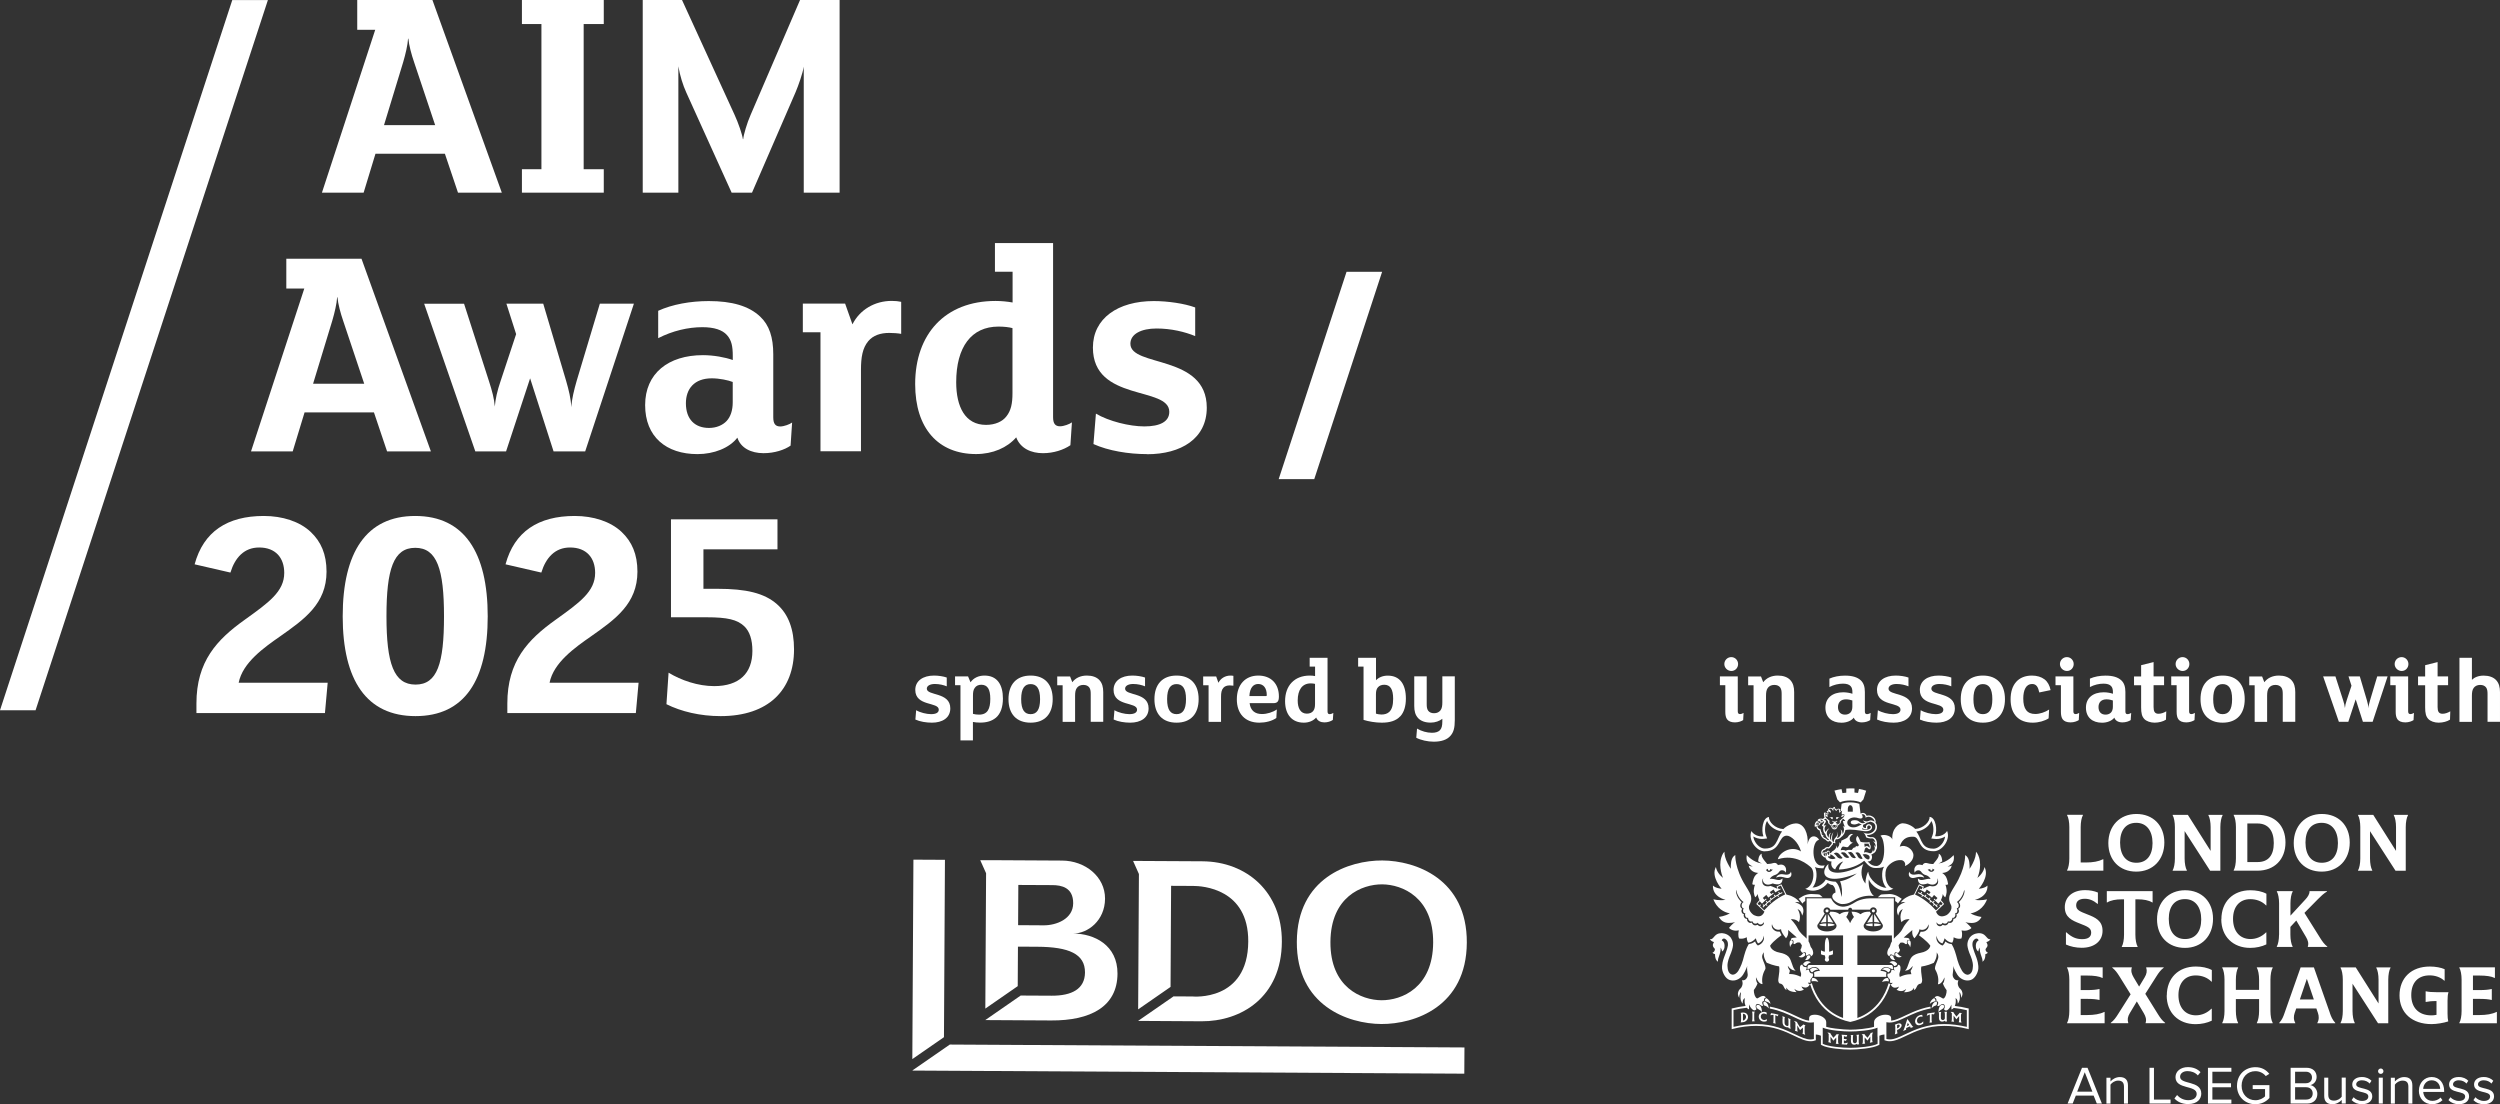 <?xml version="1.0" encoding="UTF-8"?>
<svg xmlns="http://www.w3.org/2000/svg" id="Layer_2" width="457.54" height="202.09" viewBox="0 0 457.54 202.09">
  <rect x="0" y="0" width="457.54" height="202.09" fill="#333333" stroke="none"/>
  <defs>
    <style>
      .cls-1 {
        fill: #fff;
      }
    </style>
  </defs>
  <g id="OUTLINES">
    <g>
      <path class="cls-1" d="M319.04,131.78c-.33.22-.89.43-1.51.43-.7,0-1.18-.2-1.46-.58-.22-.31-.31-.79-.31-1.34v-4.89h-.99v-1.61h3.27v6.39c0,.36.14.51.41.51.21,0,.51-.12.65-.22l-.07,1.3ZM316.87,122.8c-.7,0-1.29-.57-1.29-1.27s.57-1.27,1.27-1.27,1.25.57,1.25,1.27-.53,1.27-1.23,1.27Z"></path>
      <path class="cls-1" d="M328.35,132.1h-2.28v-5.07c0-.55-.05-.91-.27-1.22-.22-.29-.58-.46-1.08-.46-.55,0-.93.22-1.17.53-.27.36-.34.82-.34,1.46v4.77h-2.28v-6.7h-.99v-1.61h2.35l.41,1.06c.55-.74,1.46-1.22,2.66-1.22.98,0,1.77.27,2.28.81.53.57.72,1.29.72,2.23v5.43Z"></path>
      <path class="cls-1" d="M342.28,131.78c-.34.24-.91.43-1.53.43-.7,0-1.29-.29-1.47-.87-.45.58-1.32.93-2.25.93-1.77,0-2.95-.98-2.95-2.76s1.3-2.81,3.26-2.81c.6,0,1.25.12,1.68.27v-.22c0-.55-.07-.89-.33-1.18-.26-.29-.72-.45-1.39-.45-.81,0-1.68.2-2.49.62v-1.54c.79-.36,1.82-.55,2.85-.55,1.3,0,2.26.27,2.9.87.51.48.74,1.17.74,2.12v3.55c0,.36.12.51.39.51.21,0,.53-.12.67-.22l-.09,1.3ZM339.02,128.2c-.26-.1-.75-.21-1.18-.21-.99,0-1.46.6-1.46,1.41,0,.91.51,1.39,1.3,1.39.41,0,.77-.15.99-.39.22-.24.34-.6.34-1.05v-1.15Z"></path>
      <path class="cls-1" d="M346.56,132.26c-1.05,0-2.18-.19-3.02-.57l.14-1.71c.72.43,1.89.72,2.73.72.89,0,1.41-.27,1.41-.82,0-1.46-4.3-.55-4.3-3.62,0-1.65,1.41-2.62,3.43-2.62.79,0,1.73.14,2.33.36v1.61c-.58-.24-1.35-.43-2.18-.43s-1.47.31-1.47.86c0,1.34,4.3.58,4.3,3.6,0,1.75-1.46,2.62-3.36,2.62Z"></path>
      <path class="cls-1" d="M354.4,132.26c-1.05,0-2.18-.19-3.02-.57l.14-1.71c.72.43,1.89.72,2.73.72.89,0,1.41-.27,1.41-.82,0-1.46-4.3-.55-4.3-3.62,0-1.65,1.41-2.62,3.43-2.62.79,0,1.73.14,2.33.36v1.61c-.58-.24-1.35-.43-2.18-.43s-1.47.31-1.47.86c0,1.34,4.3.58,4.3,3.6,0,1.75-1.46,2.62-3.36,2.62Z"></path>
      <path class="cls-1" d="M362.9,132.26c-2.61,0-4.05-1.61-4.05-4.3s1.44-4.32,4.05-4.32,4.04,1.63,4.04,4.32-1.44,4.3-4.04,4.3ZM362.9,125.2c-1.06,0-1.73.74-1.73,2.76s.67,2.74,1.73,2.74,1.73-.72,1.73-2.74-.67-2.76-1.73-2.76Z"></path>
      <path class="cls-1" d="M373.22,126.72c-.21-.96-.51-1.54-1.32-1.54-1.1,0-1.61,1.11-1.61,2.66,0,1.89.69,2.83,2.18,2.83.86,0,1.83-.33,2.55-.81l-.09,1.61c-.7.46-1.82.79-2.91.79-2.55,0-4.05-1.53-4.05-4.27s1.44-4.35,3.91-4.35c.91,0,1.7.24,2.3.69.58.45.94,1.13,1.11,1.97l-2.07.43Z"></path>
      <path class="cls-1" d="M380.46,131.78c-.33.22-.89.43-1.51.43-.7,0-1.18-.2-1.46-.58-.22-.31-.31-.79-.31-1.34v-4.89h-.99v-1.61h3.27v6.39c0,.36.14.51.41.51.21,0,.51-.12.65-.22l-.07,1.3ZM378.29,122.8c-.7,0-1.29-.57-1.29-1.27s.57-1.27,1.27-1.27,1.25.57,1.25,1.27-.53,1.27-1.23,1.27Z"></path>
      <path class="cls-1" d="M389.96,131.78c-.34.24-.91.43-1.53.43-.7,0-1.29-.29-1.47-.87-.45.58-1.32.93-2.25.93-1.77,0-2.95-.98-2.95-2.76s1.3-2.81,3.26-2.81c.6,0,1.25.12,1.68.27v-.22c0-.55-.07-.89-.33-1.18-.26-.29-.72-.45-1.39-.45-.81,0-1.68.2-2.49.62v-1.54c.79-.36,1.82-.55,2.85-.55,1.3,0,2.26.27,2.9.87.51.48.74,1.17.74,2.12v3.55c0,.36.12.51.39.51.21,0,.53-.12.67-.22l-.09,1.3ZM386.7,128.2c-.26-.1-.75-.21-1.18-.21-.99,0-1.46.6-1.46,1.41,0,.91.51,1.39,1.3,1.39.41,0,.77-.15.99-.39.22-.24.34-.6.34-1.05v-1.15Z"></path>
      <path class="cls-1" d="M396.4,131.71c-.48.33-1.3.55-2.07.55s-1.49-.26-1.89-.67c-.43-.46-.58-1.06-.58-2.14v-4.04h-1.3v-1.61h1.3v-2.06l2.28-.57v2.62h1.92v1.61h-1.92v4.01c0,.79.21,1.22.91,1.22.48,0,1.01-.2,1.41-.45l-.05,1.53Z"></path>
      <path class="cls-1" d="M401.64,131.78c-.33.22-.89.43-1.51.43-.7,0-1.18-.2-1.46-.58-.22-.31-.31-.79-.31-1.34v-4.89h-.99v-1.61h3.27v6.39c0,.36.14.51.41.51.21,0,.51-.12.65-.22l-.07,1.3ZM399.46,122.8c-.7,0-1.29-.57-1.29-1.27s.57-1.27,1.27-1.27,1.25.57,1.25,1.27-.53,1.27-1.23,1.27Z"></path>
      <path class="cls-1" d="M406.78,132.26c-2.61,0-4.05-1.61-4.05-4.3s1.44-4.32,4.05-4.32,4.04,1.63,4.04,4.32-1.44,4.3-4.04,4.3ZM406.78,125.2c-1.06,0-1.73.74-1.73,2.76s.67,2.74,1.73,2.74,1.73-.72,1.73-2.74-.67-2.76-1.73-2.76Z"></path>
      <path class="cls-1" d="M420.06,132.1h-2.28v-5.07c0-.55-.05-.91-.27-1.22-.22-.29-.58-.46-1.08-.46-.55,0-.93.22-1.17.53-.27.36-.34.82-.34,1.46v4.77h-2.28v-6.7h-.99v-1.61h2.35l.41,1.06c.55-.74,1.46-1.22,2.66-1.22.98,0,1.77.27,2.28.81.53.57.72,1.29.72,2.23v5.43Z"></path>
      <path class="cls-1" d="M436.97,123.79l-2.74,8.31h-1.78l-1.32-4.11-1.35,4.11h-1.73l-2.88-8.31h2.25l1.41,4.37c.17.53.29.98.33,1.42.03-.43.14-.89.33-1.44l.87-2.64-.55-1.71h2.07l1.29,4.34c.15.53.27,1.01.29,1.49.03-.46.15-.96.31-1.49l1.3-4.34h1.92Z"></path>
      <path class="cls-1" d="M441.73,131.78c-.33.22-.89.43-1.51.43-.7,0-1.18-.2-1.46-.58-.22-.31-.31-.79-.31-1.34v-4.89h-.99v-1.61h3.27v6.39c0,.36.14.51.41.51.21,0,.51-.12.65-.22l-.07,1.3ZM439.55,122.8c-.7,0-1.29-.57-1.29-1.27s.57-1.27,1.27-1.27,1.25.57,1.25,1.27-.53,1.27-1.23,1.27Z"></path>
      <path class="cls-1" d="M448.38,131.71c-.48.33-1.3.55-2.07.55s-1.49-.26-1.89-.67c-.43-.46-.58-1.06-.58-2.14v-4.04h-1.3v-1.61h1.3v-2.06l2.28-.57v2.62h1.92v1.61h-1.92v4.01c0,.79.21,1.22.91,1.22.48,0,1.01-.2,1.41-.45l-.05,1.53Z"></path>
      <path class="cls-1" d="M457.54,132.1h-2.28v-5.07c0-.55-.05-.91-.27-1.22-.22-.29-.58-.46-1.08-.46-.55,0-.93.22-1.17.53-.27.36-.34.82-.34,1.46v4.77h-2.28v-11.72h2.28v4.03c.46-.45,1.18-.77,2.14-.77s1.77.27,2.28.81c.53.57.72,1.29.72,2.23v5.43Z"></path>
    </g>
    <g>
      <path class="cls-1" d="M170.55,132.26c-1.05,0-2.18-.19-3.02-.57l.14-1.71c.72.43,1.89.72,2.73.72.89,0,1.41-.27,1.41-.82,0-1.46-4.3-.55-4.3-3.62,0-1.65,1.41-2.62,3.43-2.62.79,0,1.73.14,2.33.36v1.61c-.58-.24-1.35-.43-2.18-.43s-1.47.31-1.47.86c0,1.34,4.3.58,4.3,3.6,0,1.75-1.46,2.62-3.36,2.62Z"></path>
      <path class="cls-1" d="M182.23,131.38c-.7.58-1.65.87-2.85.87-.46,0-.99-.05-1.32-.12v3.38h-2.28v-10.11h-.99v-1.61h2.38l.45,1.08c.55-.79,1.46-1.23,2.55-1.23,2.33,0,3.38,1.66,3.38,4.2,0,1.49-.39,2.78-1.32,3.55ZM179.58,125.32c-.5,0-.93.19-1.18.57-.26.34-.33.79-.33,1.42v3.34c.34.09.72.14,1.11.14,1.59,0,2.06-1.1,2.06-2.88s-.51-2.59-1.66-2.59Z"></path>
      <path class="cls-1" d="M188.62,132.26c-2.61,0-4.05-1.61-4.05-4.3s1.44-4.32,4.05-4.32,4.04,1.63,4.04,4.32-1.44,4.3-4.04,4.3ZM188.62,125.2c-1.06,0-1.73.74-1.73,2.76s.67,2.74,1.73,2.74,1.73-.72,1.73-2.74-.67-2.76-1.73-2.76Z"></path>
      <path class="cls-1" d="M201.9,132.1h-2.28v-5.07c0-.55-.05-.91-.27-1.22-.22-.29-.58-.46-1.08-.46-.55,0-.93.22-1.17.53-.27.36-.34.82-.34,1.46v4.77h-2.28v-6.7h-.99v-1.61h2.35l.41,1.06c.55-.74,1.46-1.22,2.66-1.22.98,0,1.77.27,2.28.81.53.57.72,1.29.72,2.23v5.43Z"></path>
      <path class="cls-1" d="M206.84,132.26c-1.05,0-2.18-.19-3.02-.57l.14-1.71c.72.43,1.89.72,2.73.72.89,0,1.41-.27,1.41-.82,0-1.46-4.3-.55-4.3-3.62,0-1.65,1.41-2.62,3.43-2.62.79,0,1.73.14,2.33.36v1.61c-.58-.24-1.35-.43-2.18-.43s-1.47.31-1.47.86c0,1.34,4.3.58,4.3,3.6,0,1.75-1.46,2.62-3.36,2.62Z"></path>
      <path class="cls-1" d="M215.33,132.26c-2.61,0-4.05-1.61-4.05-4.3s1.44-4.32,4.05-4.32,4.04,1.63,4.04,4.32-1.44,4.3-4.04,4.3ZM215.33,125.2c-1.06,0-1.73.74-1.73,2.76s.67,2.74,1.73,2.74,1.73-.72,1.73-2.74-.67-2.76-1.73-2.76Z"></path>
      <path class="cls-1" d="M225.73,125.49c-.17-.03-.46-.05-.67-.05-.5,0-.91.14-1.18.46-.33.39-.41.91-.41,1.63v4.58h-2.28v-6.7h-.99v-1.61h2.38l.41,1.16c.41-.82,1.25-1.32,2.21-1.32.21,0,.38.02.53.05v1.8Z"></path>
      <path class="cls-1" d="M233.02,128.69h-4.32c.15,1.34.98,1.99,2.25,1.99.96,0,2.01-.34,2.73-.84l-.09,1.56c-.79.57-1.99.86-3.1.86-2.66,0-4.13-1.68-4.13-4.27,0-2.74,1.59-4.35,3.93-4.35s3.77,1.51,3.77,3.82c0,.89-.26,1.23-1.03,1.23ZM230.27,125.18c-.87,0-1.54.67-1.61,2.21h3.03c.12,0,.15-.05.15-.17,0-1.3-.6-2.04-1.58-2.04Z"></path>
      <path class="cls-1" d="M243.93,131.76c-.38.26-.94.45-1.54.45-.65,0-1.27-.26-1.51-.89-.5.58-1.32.94-2.26.94-2.13,0-3.43-1.44-3.43-3.94,0-2.81,1.68-4.68,4.53-4.68.33,0,.67.03.96.09v-1.73h-.99v-1.61h3.27v9.8c0,.36.12.51.39.51.21,0,.53-.12.67-.22l-.09,1.29ZM240.67,125.16c-.19-.05-.48-.09-.79-.09-1.53,0-2.38,1.15-2.38,3.14,0,1.37.5,2.4,1.68,2.4.51,0,.93-.19,1.15-.48.26-.33.34-.72.34-1.3v-3.67Z"></path>
      <path class="cls-1" d="M256.27,131.09c-.77.84-1.92,1.17-3.39,1.17-1.13,0-2.42-.22-3.33-.51v-9.75h-.99v-1.61h3.27v4.1c.5-.51,1.23-.84,2.16-.84,2.21,0,3.31,1.59,3.31,4.2,0,1.35-.33,2.5-1.03,3.26ZM253.35,125.32c-.48,0-.89.15-1.15.45-.27.29-.38.69-.38,1.3v3.53c.19.09.72.17.99.17.6,0,1.06-.14,1.41-.45.55-.48.75-1.32.75-2.43,0-1.75-.53-2.57-1.63-2.57Z"></path>
      <path class="cls-1" d="M266.25,131.8c0,1.42-.22,2.21-.79,2.86-.63.74-1.7,1.08-3.07,1.08-1.11,0-2.38-.29-3.19-.72l.14-1.68c.79.48,1.82.77,2.73.77.62,0,1.13-.14,1.44-.45.34-.34.46-.84.46-1.65v-.46c-.53.41-1.27.7-2.14.7-.98,0-1.77-.28-2.28-.81-.53-.57-.72-1.29-.72-2.23v-5.43h2.28v5.07c0,.55.05.91.27,1.22.22.29.58.46,1.08.46.55,0,.93-.22,1.17-.53.27-.36.34-.82.34-1.46v-4.76h2.28v8Z"></path>
    </g>
    <g>
      <path class="cls-1" d="M59.97,124.96l-.5,5.54h-23.52v-1.74c0-7.73,3.75-11.7,8.85-15.34,4.37-3.14,7.22-5.15,7.22-8.57,0-2.74-1.57-4.65-4.59-4.65-2.74,0-4.42,1.85-5.26,4.59l-6.55-1.51c1.62-5.99,5.99-8.85,12.66-8.85,3.42,0,6.55,1.01,8.57,2.91,1.9,1.79,2.91,4.09,2.91,7.28,0,5.88-4.09,8.74-8.46,11.82-2.97,2.07-6.89,4.82-7.62,8.51h16.3Z"></path>
      <path class="cls-1" d="M76.05,131.06c-8.96,0-13.33-6.55-13.33-18.26s4.31-18.37,13.27-18.37,13.27,6.66,13.27,18.37-4.26,18.26-13.22,18.26ZM75.99,100.26c-3.98,0-5.26,3.92-5.26,12.54s1.34,12.49,5.32,12.49,5.21-3.86,5.21-12.49-1.29-12.54-5.26-12.54Z"></path>
      <path class="cls-1" d="M116.87,124.96l-.5,5.54h-23.52v-1.74c0-7.73,3.75-11.7,8.85-15.34,4.37-3.14,7.22-5.15,7.22-8.57,0-2.74-1.57-4.65-4.59-4.65-2.74,0-4.42,1.85-5.26,4.59l-6.55-1.51c1.62-5.99,5.99-8.85,12.66-8.85,3.42,0,6.55,1.01,8.57,2.91,1.9,1.79,2.91,4.09,2.91,7.28,0,5.88-4.09,8.74-8.46,11.82-2.97,2.07-6.89,4.82-7.62,8.51h16.3Z"></path>
      <path class="cls-1" d="M131.88,131.06c-3.75,0-7.22-.84-9.91-2.18l.39-5.77c2.3,1.4,5.38,2.46,8.34,2.46,4.59,0,7-2.35,7-6.44,0-2.07-.5-3.58-1.51-4.54-1.29-1.18-3.02-1.62-6.89-1.62h-6.5v-17.92h19.49v5.49h-13.55v7.22h2.63c5.15,0,8.51.78,10.81,2.8,2.13,1.85,3.14,4.65,3.14,8.29,0,7.39-4.65,12.21-13.44,12.21Z"></path>
    </g>
  </g>
  <g id="Layer_1-2" data-name="Layer_1">
    <g>
      <polygon class="cls-1" points="180.32 186.68 180.32 186.68 180.32 186.68 180.32 186.68"></polygon>
      <polygon class="cls-1" points="208.29 186.84 208.29 186.84 208.29 186.84 208.29 186.84"></polygon>
      <path class="cls-1" d="M186.31,173.25l3.53.02c5.8.03,8.75,1.32,8.73,4.71-.02,3.01-2.4,4.27-6.12,4.25l-5.65-.03-6.48,4.49h0s12.06.07,12.06.07c7.22.04,12.1-2.53,12.14-8.55.03-5.25-4.26-7.34-8.11-7.36,2.65.01,5.81-2.35,5.83-6.38.02-4.03-3.65-6.95-7.86-6.97l-12.31-.07h-2.67s1.07,2.39,1.07,2.39l-.14,24.77,5.93-4.11.04-7.22ZM186.37,161.96l6.2.03c1.7,0,3.85.43,3.84,3.32s-3.1,4.05-5.39,4.04l-4.69-.03.04-7.36Z"></path>
      <path class="cls-1" d="M214.34,162.12l4.03.02c1.66,0,10.13.48,10.08,10.17-.06,11.06-10.19,10.06-10.19,10.06l-3.48-.02-6.49,4.49h0s11.6.07,11.6.07c7.22.04,14.66-4.36,14.71-14.56.05-9.04-6.39-14.67-14.55-14.72l-12.68-.07,1.07,2.4-.14,24.77,5.93-4.11.1-18.51Z"></path>
      <path class="cls-1" d="M237.34,172.36c-.07,11.68,9.36,15.02,15.47,15.05,6.12.03,15.58-3.19,15.64-14.88.07-11.68-9.36-15.02-15.47-15.05-6.12-.03-15.58,3.19-15.64,14.88ZM243.49,172.4c.05-8.28,5.76-10.57,9.46-10.55,3.69.02,9.39,2.38,9.34,10.66-.05,8.28-5.76,10.57-9.46,10.55s-9.39-2.38-9.34-10.66Z"></path>
      <g>
        <polygon class="cls-1" points="167.17 157.33 166.97 193.83 172.76 189.82 172.94 157.36 167.17 157.33"></polygon>
        <polygon class="cls-1" points="173.83 191.17 166.95 195.93 267.99 196.5 268.02 191.7 173.83 191.17"></polygon>
      </g>
    </g>
    <g>
      <path class="cls-1" d="M91.84,35.26h-8.02l-2.4-7.13h-12.7l-2.17,7.13h-7.63l9.75-29.8h-3.29V0h13.76l12.7,35.26ZM79.64,22.9l-3.84-11.48c-.5-1.45-.95-3.12-1.06-4.34h-.06c-.06,1.11-.45,2.79-.89,4.29l-3.51,11.53h9.36Z"></path>
      <path class="cls-1" d="M110.5,35.26h-14.98v-4.29h3.57V4.4h-3.57V0h14.98v4.4h-3.68v26.57h3.68v4.29Z"></path>
      <path class="cls-1" d="M153.67,35.26h-6.57V12.2c-.17,1.17-1,3.51-1.5,4.68l-7.97,18.38h-3.73l-8.3-18.33c-.61-1.34-1.17-3.12-1.45-4.79v23.12h-6.52V0h7.19l9.64,21.06c.67,1.45,1.39,3.57,1.5,4.4h.06c.06-.78.72-3.01,1.34-4.4L146.42,0h7.24v35.26Z"></path>
    </g>
    <g>
      <path class="cls-1" d="M78.86,82.61h-8.02s-2.4-7.13-2.4-7.13h-12.7l-2.17,7.13h-7.63l9.75-29.8h-3.29v-5.46h13.76l12.7,35.26ZM66.66,70.24l-3.84-11.48c-.5-1.45-.95-3.12-1.06-4.35h-.06c-.06,1.11-.45,2.79-.89,4.29l-3.51,11.53h9.36Z"></path>
      <path class="cls-1" d="M116.01,55.59l-8.91,27.02h-5.79l-4.29-13.37-4.4,13.37h-5.63l-9.36-27.02h7.3l4.57,14.2c.56,1.73.95,3.18,1.06,4.62.11-1.39.45-2.9,1.06-4.68l2.84-8.58-1.78-5.57h6.74l4.18,14.09c.5,1.73.89,3.29.95,4.85.11-1.5.5-3.12,1-4.85l4.23-14.09h6.24Z"></path>
      <path class="cls-1" d="M144.7,81.55c-1.11.78-2.95,1.39-4.96,1.39-2.28,0-4.18-.95-4.79-2.84-1.45,1.89-4.29,3.01-7.3,3.01-5.74,0-9.58-3.18-9.58-8.97s4.23-9.14,10.58-9.14c1.95,0,4.07.39,5.46.89v-.72c0-1.78-.22-2.9-1.06-3.84-.84-.95-2.34-1.45-4.51-1.45-2.62,0-5.46.67-8.08,2.01v-5.01c2.56-1.17,5.9-1.78,9.25-1.78,4.23,0,7.35.89,9.41,2.84,1.67,1.56,2.4,3.79,2.4,6.91v11.53c0,1.17.39,1.67,1.28,1.67.67,0,1.73-.39,2.17-.72l-.28,4.23ZM134.11,69.91c-.84-.33-2.45-.67-3.84-.67-3.23,0-4.74,1.95-4.74,4.57,0,2.95,1.67,4.51,4.23,4.51,1.34,0,2.51-.5,3.23-1.28.72-.78,1.11-1.95,1.11-3.4v-3.73Z"></path>
      <path class="cls-1" d="M164.92,61.1c-.56-.11-1.5-.17-2.17-.17-1.62,0-2.95.45-3.84,1.5-1.06,1.28-1.34,2.95-1.34,5.29v14.87h-7.41v-21.78h-3.23v-5.24h7.74l1.34,3.79c1.34-2.67,4.07-4.29,7.19-4.29.67,0,1.23.06,1.73.17v5.85Z"></path>
      <path class="cls-1" d="M195.89,81.49c-1.23.84-3.06,1.45-5.01,1.45-2.12,0-4.12-.84-4.9-2.9-1.62,1.89-4.29,3.06-7.35,3.06-6.91,0-11.14-4.68-11.14-12.81,0-9.14,5.46-15.21,14.71-15.21,1.06,0,2.17.11,3.12.28v-5.63h-3.23v-5.24h10.64v31.86c0,1.17.39,1.67,1.28,1.67.67,0,1.73-.39,2.17-.72l-.28,4.18ZM185.3,60.05c-.61-.17-1.56-.28-2.56-.28-4.96,0-7.74,3.73-7.74,10.19,0,4.46,1.62,7.8,5.46,7.8,1.67,0,3.01-.61,3.73-1.56.84-1.06,1.11-2.34,1.11-4.23v-11.92Z"></path>
      <path class="cls-1" d="M209.92,83.11c-3.4,0-7.07-.61-9.8-1.84l.45-5.57c2.34,1.39,6.13,2.34,8.86,2.34,2.9,0,4.57-.89,4.57-2.67,0-4.74-13.98-1.78-13.98-11.75,0-5.35,4.57-8.52,11.14-8.52,2.56,0,5.63.45,7.58,1.17v5.24c-1.89-.78-4.4-1.39-7.07-1.39-2.79,0-4.79,1-4.79,2.79,0,4.34,13.98,1.89,13.98,11.7,0,5.68-4.73,8.52-10.92,8.52Z"></path>
    </g>
    <polygon class="cls-1" points="42.51 .01 0 129.99 6.51 129.99 49.03 .01 42.51 .01"></polygon>
    <polygon class="cls-1" points="246.44 49.74 234.02 87.69 240.53 87.69 252.95 49.74 246.44 49.74"></polygon>
    <path class="cls-1" d="M383.75,201.97l-.58-1.46h-3.26l-.58,1.46h-.93l2.64-6.55h1.01l2.63,6.55h-.93ZM381.54,196.25l-1.38,3.54h2.78l-1.39-3.54ZM388.72,201.97v-3.1c0-.84-.43-1.1-1.07-1.1-.58,0-1.12.35-1.4.74v3.47h-.74v-4.74h.74v.69c.33-.4.98-.81,1.7-.81.98,0,1.5.5,1.5,1.53v3.33h-.73ZM393.39,201.97v-6.55h.82v5.82h3.04v.73h-3.86ZM397.95,201.04l.49-.63c.42.49,1.13.94,2.05.94,1.17,0,1.54-.63,1.54-1.14,0-1.69-3.88-.75-3.88-3.08,0-1.08.96-1.83,2.26-1.83.99,0,1.77.34,2.32.92l-.49.6c-.49-.55-1.18-.79-1.9-.79-.78,0-1.35.42-1.35,1.04,0,1.47,3.88.63,3.88,3.07,0,.94-.65,1.92-2.42,1.92-1.13,0-1.97-.43-2.51-1.04ZM404.09,201.97v-6.55h4.29v.73h-3.48v2.11h3.41v.73h-3.41v2.26h3.48v.73h-4.29ZM409.41,198.7c0-2.04,1.5-3.39,3.37-3.39,1.17,0,1.97.51,2.54,1.22l-.65.41c-.41-.53-1.11-.9-1.9-.9-1.43,0-2.52,1.09-2.52,2.66s1.09,2.66,2.52,2.66c.79,0,1.43-.37,1.77-.71v-1.33h-2.26v-.73h3.06v2.36c-.61.69-1.5,1.14-2.57,1.14-1.87,0-3.37-1.37-3.37-3.4ZM419.22,201.97v-6.55h2.92c1.14,0,1.84.69,1.84,1.67,0,.82-.55,1.37-1.15,1.5.7.11,1.28.82,1.28,1.61,0,1.05-.7,1.77-1.9,1.77h-2.99ZM423.13,197.2c0-.59-.39-1.06-1.13-1.06h-1.96v2.11h1.96c.74,0,1.13-.45,1.13-1.05ZM423.26,200.11c0-.6-.41-1.13-1.21-1.13h-2.01v2.26h2.01c.76,0,1.21-.43,1.21-1.13ZM428.57,201.97v-.67c-.36.41-.98.79-1.69.79-.99,0-1.51-.49-1.51-1.51v-3.35h.74v3.12c0,.83.42,1.08,1.07,1.08.57,0,1.12-.33,1.39-.72v-3.49h.74v4.74h-.74ZM430.38,201.34l.37-.53c.31.36.91.68,1.56.68.73,0,1.13-.34,1.13-.82,0-1.15-2.94-.44-2.94-2.2,0-.75.63-1.36,1.76-1.36.82,0,1.38.3,1.76.69l-.34.51c-.28-.34-.8-.6-1.41-.6s-1.05.32-1.05.75c0,1.03,2.94.35,2.94,2.2,0,.8-.64,1.43-1.86,1.43-.79,0-1.43-.25-1.91-.75ZM435.22,196.05c0-.27.23-.5.5-.5s.49.23.49.5-.22.49-.49.49-.5-.22-.5-.49ZM435.35,201.97v-4.74h.74v4.74h-.74ZM440.77,201.97v-3.1c0-.84-.43-1.1-1.07-1.1-.58,0-1.12.35-1.4.74v3.47h-.74v-4.74h.74v.69c.33-.4.98-.81,1.7-.81.98,0,1.5.5,1.5,1.53v3.33h-.73ZM442.7,199.59c0-1.37.98-2.48,2.34-2.48,1.43,0,2.28,1.12,2.28,2.54v.19h-3.83c.06.89.68,1.64,1.7,1.64.55,0,1.09-.22,1.47-.61l.35.48c-.48.47-1.12.74-1.89.74-1.41,0-2.43-1.01-2.43-2.49ZM445.03,197.71c-1.01,0-1.51.85-1.55,1.57h3.11c0-.7-.48-1.57-1.56-1.57ZM448.1,201.34l.37-.53c.31.36.91.68,1.56.68.73,0,1.13-.34,1.13-.82,0-1.15-2.94-.44-2.94-2.2,0-.75.63-1.36,1.76-1.36.82,0,1.38.3,1.76.69l-.34.51c-.28-.34-.8-.6-1.41-.6s-1.05.32-1.05.75c0,1.03,2.94.35,2.94,2.2,0,.8-.64,1.43-1.86,1.43-.79,0-1.43-.25-1.91-.75ZM452.67,201.34l.37-.53c.31.36.91.68,1.56.68.73,0,1.13-.34,1.13-.82,0-1.15-2.94-.44-2.94-2.2,0-.75.63-1.36,1.76-1.36.82,0,1.38.3,1.76.69l-.34.51c-.28-.34-.8-.6-1.41-.6s-1.05.32-1.05.75c0,1.03,2.94.35,2.94,2.2,0,.8-.64,1.43-1.86,1.43-.79,0-1.43-.25-1.91-.75ZM319.09,185.3c-.09,0-.18,0-.29.02-.08.01-.12.02-.17.04h-.04s.01.05.01.05c0,.01,0,.02,0,.04.02.08.05.2.05.4v.71c0,.31-.03.41-.06.51l-.02.06s.35-.05.46-.06c.52-.07.89-.48.89-.96,0-.2-.06-.37-.18-.51-.16-.19-.37-.28-.66-.28ZM318.99,186.8c0-.1,0-.17,0-.33v-.67c0-.07,0-.17,0-.26.51.02.56.43.56.55,0,.4-.29.63-.56.7ZM321.12,185.2l.02-.06h-.5s.02.07.02.07c.04.09.06.19.06.38v.8c0,.27-.03.37-.06.47l-.02.06h.49s-.02-.06-.02-.06c-.05-.17-.06-.26-.06-.45v-.77c0-.24.03-.33.06-.42ZM322.92,186.69s-.05,0-.08,0c-.4-.05-.59-.35-.59-.64,0-.33.22-.56.53-.56.02,0,.04,0,.06,0,.18.02.31.09.42.15l.07.04v-.37h-.03c-.08-.05-.19-.1-.38-.12-.04,0-.07,0-.11,0-.45,0-.93.33-.93.87,0,.09.02.33.19.55.16.21.4.33.7.36.04,0,.08,0,.12,0,.2,0,.33-.05.42-.09h.03s.02-.37.02-.37l-.07.04c-.08.05-.2.13-.39.13ZM324.43,185.73c.06,0,.1,0,.15.02v1.04c0,.2-.02.31-.05.4v.05s.45.1.45.1l-.02-.07c-.03-.13-.05-.25-.05-.41v-1.05c.16.04.22.07.38.17l.04.03.02-.04c.04-.08.08-.16.12-.23l.02-.05h-.05c-.42-.11-.85-.2-1.27-.26h-.04s-.13.37-.13.37h.07c.15-.04.25-.06.34-.06ZM326.23,186.43v.66c0,.41.22.75.58.87.1.04.2.06.31.06.08,0,.15-.01.2-.02,0,.02,0,.05-.01.11v.04s.03.01.03.01c.1.04.19.05.3.1l.07.04v-.09c-.06-.24-.06-.31-.06-.44v-.9c0-.21.02-.25.04-.3l.02-.04-.09-.03c-.1-.04-.21-.09-.31-.13l-.09-.03.04.09c.06.14.06.32.06.39v.66c0,.12,0,.14,0,.16-.03.07-.11.14-.21.14-.04,0-.08,0-.12-.03-.1-.04-.28-.14-.36-.37-.02-.06-.03-.13-.03-.23v-.6c0-.23.02-.28.05-.37l.02-.04-.49-.16.03.09c.03.07.05.14.05.39ZM328.59,187.15v1.04c0,.28-.04.34-.07.4l-.02.05.05.02c.14.05.27.09.39.12l.09.04-.03-.07c-.06-.18-.07-.32-.07-.39v-.69c.16.26.32.53.48.81l.03.02h.04c.16-.17.33-.29.48-.44v.71c0,.17-.02.27-.07.35l-.02.05.04.02c.14.07.27.12.39.17l.09.04-.04-.09c-.07-.19-.07-.32-.07-.47v-.82c0-.21.05-.26.11-.31l.05-.04-.06-.02c-.11-.05-.22-.1-.32-.15l-.03-.02-.02.03c-.04.07-.06.09-.11.12-.14.1-.28.24-.42.34l-.04.03-.11-.16c-.11-.18-.21-.36-.32-.52-.09-.16-.11-.21-.14-.28v-.02s-.03,0-.03,0c-.14-.06-.26-.11-.38-.14l-.12-.04.07.1c.05.09.1.16.16.22ZM336.15,189.28h-.03s-.01.02-.01.02c-.05.07-.07.09-.12.15-.16.18-.32.35-.46.49-.14-.19-.28-.39-.42-.61-.09-.12-.11-.18-.14-.26v-.02s-.03,0-.03,0c-.25-.04-.31-.06-.49-.1l.07.09s.05.06.08.1c.03.04.05.08.08.12v1.02c0,.25-.04.35-.07.41l-.02.05h.05c.13.04.27.07.39.1l.08.02-.03-.07c-.06-.15-.07-.32-.07-.37v-.7l.52.74.04-.04c.16-.18.33-.35.49-.53v.68c0,.17-.02.28-.07.39l-.02.05.53.07-.03-.07c-.07-.16-.07-.3-.07-.44v-.82c0-.22.05-.29.12-.37l.06-.06s-.32-.03-.41-.05ZM337.46,190.92v-.52c.13.02.22.05.36.1.11-.16.12-.2.2-.32,0,0-.4-.02-.56-.03v-.51c.14,0,.23.04.4.13l.04.02c.12-.26.1-.18.18-.36-.45-.01-.92-.06-1.04-.07l.02.07c.04.13.06.28.06.42v.82c0,.22-.04.33-.06.41l-.02.05h.05c.27.03.56.05.89.06h.03s.18-.38.18-.38l-.09.03c-.35.11-.46.1-.64.09ZM338.75,189.86v.66c0,.41.22.68.57.68,0,0,.02,0,.03,0,.2,0,.37-.1.49-.17,0,.02,0,.04,0,.08v.05s.39-.03.39-.03v-.04c-.05-.22-.05-.32-.05-.43v-.89c0-.22.02-.26.04-.34l.02-.07c-.21.02-.14.02-.49.04l.03.07c.06.11.06.29.06.36v.66c0,.11,0,.13-.01.16-.04.13-.17.28-.35.28h-.01s-.24,0-.33-.22c-.02-.06-.03-.12-.03-.22v-.61c0-.24.02-.29.05-.38l.02-.07c-.15,0-.19,0-.48.01l.03.07c.03.06.05.11.05.35ZM340.93,189.53v1.02c0,.25-.04.35-.07.44l-.03.07c.3-.03.39-.05.53-.07l-.03-.05c-.06-.13-.07-.3-.07-.34v-.73c.17.19.33.36.49.53l.04.04s.33-.48.51-.74v.66c0,.17-.02.29-.07.41l-.03.07c.18-.04.42-.09.53-.12l-.02-.05c-.07-.14-.07-.3-.07-.4v-.82c0-.23.06-.32.12-.41l.06-.09-.11.03c-.1.03-.21.04-.32.06h-.02s0,.02,0,.02c-.04.1-.07.13-.11.2h0c-.14.2-.21.31-.47.67-.14-.14-.29-.31-.42-.45-.09-.11-.11-.15-.14-.2v-.03s-.05,0-.05,0c-.23.03-.31.04-.47.05l.06.06c.05.06.1.11.15.16ZM347.59,187.28c-.09,0-.17.02-.26.05-.08.03-.23.08-.35.13-.06.02-.19.08-.19.08l.02.05s.06.09.06.39v.7c0,.26-.04.41-.07.55l-.02.09c.15-.05.15-.05.49-.2v-.04c-.04-.1-.07-.31-.07-.42v-.16c.41-.13.83-.48.83-.84,0-.23-.18-.37-.44-.37ZM347.2,188.22v-.46c0-.05,0-.11,0-.15.2-.1.31-.11.39-.04.06.04.09.09.09.18,0,.23-.33.44-.49.47ZM351.98,187.02v-.12s-.07.09-.07.09c-.08.09-.21.22-.45.3-.06.02-.12.03-.18.03-.24,0-.41-.18-.44-.46-.03-.36.19-.69.53-.78.07-.02.13-.03.19-.03.08,0,.13,0,.29.05l-.04-.36c-.06,0-.1,0-.15,0-.08,0-.17.01-.26.04-.28.08-.53.25-.7.5-.15.23-.23.49-.21.72.03.33.25.64.67.64.09,0,.19-.01.29-.04.27-.08.42-.2.52-.27h.02s0-.22-.01-.3ZM352.75,185.5l-.13.42.09-.05c.28-.15.39-.18.48-.2v1.03c0,.19-.02.33-.05.42v.06c.22-.04.33-.05.44-.07v-.04c-.04-.11-.06-.24-.06-.38v-1.07c.06,0,.1-.01.14-.01.07,0,.14.01.25.04h.04s.16-.36.16-.36c-.56.06-.88.12-1.37.2ZM356.32,185.24l.02-.06c-.18,0-.28,0-.49,0l.03.06c.06.11.06.29.06.36v.66c0,.1,0,.13-.01.16-.04.15-.19.27-.35.27h0s-.25,0-.34-.22c-.02-.06-.03-.12-.03-.21v-.61c0-.22.01-.28.05-.39l.02-.06c-.43.03-.42.03-.49.03l.02.06c.03.06.05.12.05.36v.66c0,.4.2.67.6.66.21,0,.38-.1.49-.16v.13s.38,0,.38,0v-.05c-.05-.22-.05-.31-.05-.43v-.9c0-.22.02-.26.04-.33ZM357.1,185.2h-.1c.13.16.1.1.22.25v1.03c0,.26-.04.36-.07.42l-.03.06.52.04-.03-.07c-.06-.14-.07-.31-.07-.36v-.71c.16.21.51.69.51.69,0,0,.35-.4.51-.59v.68c0,.17-.02.29-.07.4l-.02.05c.21.03.39.05.52.07l-.03-.07c-.07-.17-.07-.33-.07-.44v-.82c0-.23.05-.28.12-.35l.06-.06-.43-.07v.03c-.06.08-.08.1-.13.16l-.45.51c-.13-.18-.27-.37-.42-.57-.09-.12-.11-.17-.14-.23v-.03s-.29-.02-.41-.03ZM349.83,187.55c-.09-.14-.18-.25-.27-.39-.14-.19-.45-.63-.45-.63l-.03.02h-.03s-.33,1.02-.5,1.54c-.11.34-.15.4-.19.48l-.06.13c.53-.27.41-.17.55-.23v-.04c-.02-.1,0-.23.02-.29l.7-.3h0c.07.1.09.17.09.24v.06c.13-.05.39-.16.52-.2l-.06-.03c-.07-.06-.15-.14-.3-.35ZM348.97,187.8l.05-.16c.03-.11.07-.23.1-.33.01-.04.02-.08.03-.12.03.05.06.11.1.15.03.04.06.08.09.14l.07.12-.45.2ZM333.99,174.86c.02.15.05.34.08.49-.06.07-.1.16-.1.26,0,.21.17.39.39.39s.39-.17.39-.39c0-.1-.04-.19-.1-.26.03-.15.06-.34.08-.49.26-.03.51-.1.73-.21v-.72c-.27.14-.47.22-.7.25v-1.18c0-.53-.08-1.26-.39-1.42-.31.16-.39.88-.39,1.42v1.18c-.24-.03-.44-.1-.71-.25v.72c.22.1.46.17.73.21ZM334.51,169.51c.71-.01,1.26-.12,1.26-.25h0s-.03-.05-.03-.05c-.13-.11-.62-.19-1.22-.2v.51ZM334.37,166.98c.16,0,.28-.13.28-.28s-.13-.28-.28-.28-.28.13-.28.28.13.28.28.28ZM334.23,167.32s-.01,0-.02,0l-.99,1.55c.27-.08.62-.11,1.01-.11v-1.43ZM334.23,169.51v-.51c-.6.01-1.08.09-1.22.2l-.04.06c0,.13.55.24,1.26.25ZM343,167.32v1.43c.38,0,.73.04,1.01.11l-.99-1.55s-.01,0-.02,0ZM334.51,167.32v1.43c.38,0,.73.04,1.01.11l-.99-1.55s-.01,0-.02,0ZM343,169.51c.71-.01,1.26-.12,1.26-.25h0s-.03-.05-.03-.05c-.13-.11-.62-.19-1.23-.2v.51ZM341.46,169.26c0,.13.56.24,1.26.25v-.51c-.6.01-1.08.09-1.22.19l-.04.06ZM342.86,166.98c.16,0,.28-.13.28-.28s-.12-.28-.28-.28-.28.13-.28.28.12.28.28.28ZM341.71,168.87c.27-.08.62-.11,1.01-.11v-1.43s-.01,0-.02,0l-.99,1.55ZM336.74,146.84c1.08-.5,2.91-.41,3.79.01l.5-.54.51-1.6c-.43-.15-.87-.25-1.32-.32l-.17.73c-.21-.04-.43-.06-.65-.07v-.75c-.51-.03-1.02-.02-1.5.02v.75c-.25.02-.48.05-.7.08l-.17-.73c-.48.07-.92.17-1.29.27l.52,1.62.49.53ZM322.99,155.8c3.01,0,2.42-2.86,4.03-2.86.71,0,2.07,1.09,2.6,2.89-1.9-1.24-4.09.36-4.24,1.43,3.22-1.06,5.62,1.08,6.05,1.48.86.81.46,3.58-1.04,3.92,1.64.84,3.23.05,4.12-1.07.23.21.55.36.9.4.29.26.52.63.52,1.35-.41.13-.77.55-.52,1.05.26.58,1.23,1.07,1.72,1.07,1.23,0,1.62-.41,2.65-.95,1.14-.6,2.45-.65,3.18-.52-.38-.29-.67-.82-.82-1.4s-.18-1.18-.12-1.66c.29.92,2.19,2.91,4.5,1.72-1.5-.33-1.8-3.02-1.11-3.98.4-.56,1.39-1.37,2.58-1.25.42.04.84.51.64,1.08.51-.2,1.56-.92,1.56-1.96s-1.36-2.11-2.51-1.58c.53-1.8,1.76-1.83,2.47-1.83,1.38,0,.75,2.66,3.76,2.66,1.57,0,3.11-2.15,2.44-3.72-.39.67-1.29,1.07-2.19.97.43-1.16.14-3.43-1.01-3.54.06.86-1.09,2.11-2.63,2.21-.7-.73-1.74-1.04-2.3-1.04-.73,0-2.06,1.03-1.89,2.98-.25-.79-1.73-1.03-2.18-.69.92.59,1.13,5.53-.76,5.53-.48,0-.96-.13-1.59-.84.34.04.71-.07.8-.65.04-.25-.02-.45-.13-.61.06-.02.11-.04.17-.07h.01s.38-.25.38-.25c.17-.11.29-.31.35-.55.18-.23.18-.63.12-.94.11-.78-.36-1.38-.87-1.38-.06,0-.13,0-.2.03-.18-.02-.41-.05-.64-.14-.02-.09-.06-.18-.1-.28.09,0,.17.01.23.01.54,0,1.6-.45,1.6-1.48,0-.32-.1-.58-.29-.78.15-.25-.03-.75-.35-1-.32-.24-.75-.44-1.25-.24-.04-.1-.1-.23-.17-.3-.23-.26-.56-.32-.87-.15l-.08.04-.22-1.76v-.02c-.74-.31-2.28-.43-3.28-.01l.03.03-.15,1.22c-.1.07-.16.17-.16.17-.04-.36.13-.4.13-.4-.46-.33-.78.04-.78.04-.34-.23-.26-.51-.26-.51-.38.05-.44.32-.44.32-.66-.48-.85.31-.85.31,0,0,.08.04.18.09-.12-.03-.26-.03-.42.07,0,0,.26.23.22.5l-.03-.03c-.09-.08-.26-.16-.26-.16,0,0-.42-.21-.41.13,0,.35.09.77.09.77-.07.07-.12.1-.34.2-.09-.04-.18-.06-.28-.06s-.25.02-.34.05c-.09.03-.19.11-.3.23.08.03.13.06.13.09-.22.04-.36.13-.42.23-.24.25-.3.69-.18.98.06-.08.16-.19.25-.22,0,.19.06.37.17.53.11.15.25.24.42.26.07.38.24.98.41,1.2.15.2.26.3.47.4.2.1.18.09.38.28.09.08.2.17.34.17.15,0,.23-.1.27-.17.09.13.21.23.35.31,0,.08,0,.16,0,.23,0,0,0,.02,0,.03-.07.07-.14.16-.22.26-.11.14-.22.29-.34.38-.06-.02-.13-.03-.19-.03-.15,0-.41.05-.61.33-.31.06-.55.32-.57.65-.01.22.06.44.17.57.04.04.08.07.12.09.12.17.32.28.52.29,0,0,0,.02,0,.03.15.54.63.69,1.09.68-.21.77.21,1.32.68,1.45.16-.56.86-1.34,1.46-1.44-.32.34-.74.88-.78,1.47,2.04-.09,3.6-.78,4.62-1.61.1.11.18.21.26.29.77.96,1.4,1.05,1.94,1.04.42,0,.84-.02,1.33-.21l.12-.05-.07.11c-.43.65-.49,2.72.43,3.69l.07.07h-.1c-1.13,0-3.11-1.44-3.24-2.94-.23.27-.52,1.37-.51,2.04v.13s-.08-.1-.08-.1c-.98-1.26-.65-2.76-.3-3.48-2.1,1.48-6.9,2.7-6.39,0-.39.29-.77.9-.77,1.48,0,1.34,2,1.82,5.96.25-.73.57-1.84,1.22-3.08,1.44.36.71.45,2.11.3,2.87-.11-.42-.34-2.21-1.11-2.8-.59,0-1.2-.12-1.79-.4h-.01s0,0,0,0c-.46.86-1.55,1.47-2.43,1.47.92-.96.89-3.06.44-3.74.38.15.81.21,1.23.21h.12c.07,0,.14,0,.22,0,.06-.19.14-.36.24-.52-.23.04-.42.04-.58.04-1.94,0-1.86-4.5-.47-4.72-.29-.73-1.79-1.24-2.09.84.17-1.95-.62-3.85-2.14-3.85-.56,0-1.6.32-2.3,1.04-1.55-.1-2.7-1.35-2.64-2.21-1.15.11-1.44,2.38-1.01,3.54-.9.1-1.8-.3-2.19-.97-.66,1.58.87,3.72,2.44,3.72ZM353.01,150.98c.2-.23.36-.48.46-.72,0,.01.02.02.02.04.38.6.47,1.83.19,2.57l-.22.59.62.07c.11.01.22.02.33.02.58,0,1.13-.17,1.57-.45-.04.37-.19.77-.43,1.14-.44.66-1.09,1.08-1.67,1.08-1.5,0-1.88-.7-2.27-1.45-.19-.36-.47-1.18-.89-1.69.87-.1,1.72-.54,2.29-1.19ZM338.19,147.97c0-.24.16-.61.45-.61s.45.37.45.61v.58h-.91v-.58ZM339.42,149.61s.02,0,.03,0c.46,0,.7.19,1.05.19.64,0,.35-.67.19-.73.52-.27.84.4.71.6.81-.58,1.72.29,1.67.73-.2-.18-.56-.28-.75-.26-.36.05-.45.31-1,.14-.13-.04-.18-.05-.38-.14.03.01.09.15.17.23.07.07.16.12.3.11-.23.21-.51.2-.71.15-.45-.13-.45-.41-.9-.49-.42-.08-1.09-.05-1.09.37,0,.26.28.38.69.38.24,0,.6-.14.82-.23.1.07.22.15.41.2.03.01.08.02.13.03,0,0-.01,0-.02,0-.49.16-.77.53-1.58.53-.54,0-1.08-.31-1.08-.89s.68-.93,1.34-.93ZM341.81,151.18c.05-.07.14-.11.23-.11.25,0,.34.24.34.31,0,.23-.27.49-.96.49-.08,0-.17,0-.27-.02-.09-.01-.2-.03-.3-.04l-.04-.33c.11.18.38.4.96.24-.08-.3-.02-.47.04-.54ZM334,148.89c.08-.05.32.05.55.22.07-.09.07-.19.07-.19.02-.26-.1-.39-.1-.39,0,0,.2-.03.41.12.05.04.15.15.15.15,0,0,.02-.1-.02-.31-.05-.21-.25-.32-.33-.32,0,0,.16-.38.54-.07.09.07.26.38.26.38,0,0-.05-.32.05-.48.07-.11.11-.12.11-.12,0,0,0,.15.12.31.13.16.31.22.31.22,0,0,.07-.27.29-.28.13,0,.21.06.21.06,0,0-.14.2.05.59,0,0,.27-.42.51-.39,0,0-.13.07-.12.41v.19s.02.06.02.06c.2-.04.4-.02.49.06,0,.06-.06.36-.13.43l-.76.68s.15.3-.07.52c-.09.05-.39.18-.62-.16-.02-.03-.03-.05-.05-.07.02,0,.12,0,.16-.09.05-.11.2-.12.2-.12l-.17-.09s-.13.15-.25.15h-.23c-.12,0-.24-.15-.24-.15l-.16.1s.19.02.24.12c.05.09.15.09.15.09l-.03.05c-.19.27-.41.38-.68.21-.25-.22-.09-.56-.09-.56l-.49-.41c-.42-.36-.35-.85-.31-.91ZM335.73,151.49c.4,0,.4-.56.42-.62l.05.02s.12.02.17.01c-.22.2-.09.37-.34.58,0,0,0,0-.01.01-.09.06-.18.1-.28.1-.06,0-.14-.02-.18-.03-.25-.07-.22-.44-.49-.61.09,0,.17,0,.21,0h.04s.03.55.43.55ZM335.74,150.97c.07,0,.3.02.25.2-.06.23-.26.21-.26.21,0,0-.19.02-.26-.21-.05-.19.21-.2.26-.2ZM333.6,150.13c0,.12-.1.26-.23.21v-.03c-.03-.11-.23-.25-.32-.27.24-.1.47,0,.55.09ZM333.16,150.38c.06.06.06.12.03.16-.06.08-.14.09-.21.08-.08-.11-.26-.17-.46-.12.16-.26.49-.23.64-.12ZM332.3,150.95c.06-.36.41-.32.59-.23.06.06.05.14,0,.19-.03.03-.14.06-.24.02-.09-.06-.25-.05-.36.02ZM334.69,153.67c-.04.09-.09.18-.29-.01-.2-.19-.2-.2-.44-.31-.16-.08-.25-.14-.38-.33.1.03.16.02.28-.03-.18,0-.45-.25-.55-.47.07.03.15.03.22,0-.27-.18-.28-.47-.36-.77-.45-.09-.57-.45-.55-.67.18.02.36-.02.42-.11.04-.07.03-.16,0-.24.18.02.3-.09.32-.23.13.07.34.03.4-.26.04.04.08.11.1.19-.11.2-.3.48-.43.63l.14.15s.09.07.15.09c-.13.28-.09.98.34,1.35.07.27.2.77.67.94h0s-.04.08-.05.1ZM335.19,153.84s-.02-.02-.03-.03c-.41-.39-.35-1.03-.05-1.41-.33.11-.45.52-.43.92-.72-.88-.15-1.46.11-1.7-.26.03-.54.38-.68.67-.32-.55-.18-1.01.16-1.28-.23.09-.44.08-.5.01,0,0,.34-.42.4-.69,0,0,0-.01.02-.14v-.02c-.18.02-.29-.11-.34-.23.04-.02.06-.03.09-.04.12-.05.23-.07.29,0l.33.45s-.06.39.32.56c.11.1.26.26.31.45.08.32.37.44.53.44.22,0,.46-.12.54-.44.05-.2.19-.36.3-.46.4-.17.34-.57.34-.57l.37-.46s.06-.01.11.01c.11.14.2.2.32.27-.07.12-.24.12-.43.08.03.23.14.6.25.82,0,0,0,.01,0,.01,0,0,0,.01.01.02.03.05.07.12.11.16-.06.05-.22.05-.39-.02h0c.08.07.14.16.19.31.1.37-.04.89-.23,1.13.01-.28-.05-.71-.38-.85.41.57-.05,1.48-.65,1.59.09-.16.35-.69-.07-1.23.59,1.03-.77,1.15-.42,1.94-.19-.07-.28-.13-.31-.14-.27-.82.17-1.67.17-1.67,0,0-.65.71-.37,1.52ZM333.66,156.39c-.08-.08-.12-.24-.12-.39.01-.26.22-.44.47-.43.19-.36.49-.36.68-.27.34-.16.58-.67.78-.8,0-.08,0-.17-.01-.27.17.07.35.1.47.1-.17-.42-.05-.55.08-.74.42.08.77-.17.97-.41.44-.28.7-.84.76-1.27,1.03-.22,2.49.08,3.38.2,1.01.13,1.5-.29,1.5-.72,0-.25-.24-.56-.59-.56s-.62.3-.52.72c-.63,0-.67-.46-.43-.66.15-.03.31-.09.46-.23l.12-.11c.25-.01.44-.1.6-.18.53.1.97.35.97.96,0,.88-.94,1.24-1.36,1.24-.16,0-.51-.02-.88-.22.27.17.47.57.54.9.33.16.66.19.87.21.52-.16.79.42.83.71-.07-.1-.32-.19-.46-.19.37.21.53.62.51,1.03-.06-.13-.21-.3-.34-.29.32.38.17.96-.09,1.14,0-.15-.02-.33-.08-.45.06.29-.25.87-.59.74-.26-.12-.48-.16-.71-.19-.01,0-.02,0-.03,0-.09,0-.18,0-.22.13-.1-.15-.04-.38.05-.52-.01-.03,0-.07,0-.1.02-.18.21-.36.33-.36.22,0,.26.32.6.32.07,0,.12-.02.16-.29.04-.2.01-.29-.05-.47-.14-.17-.16-.38-.16-.55-.41.1-1.33.05-1.63-.05h0c-.14-.22-.28-.82-.59-1.09-.43.53-.19,1.01.14,1.46.09.03.25.36-.12.48,0-.01,0-.03-.02-.04-.02-.02-.06-.03-.11-.03-.12,0-.27.09-.28.25-.06-.01-.11-.01-.16,0-.28.04-.31.32-.51.46h0c-.09-.01-.18-.01-.27-.02-.39-.02-.6.05-.79.16-.28-.17-.64-.16-.93-.09.02-.23.22-.68.45-.68.21,0,.6.14.68.13h0c.35-.04.21-.13.63-.52.18-.16.38-.3.55-.31-.57-.02-.67-.49-.67-.75,0-.34.42-.74.65-.83-.07-.02-.13-.03-.2-.03-.43,0-.66.36-.78.57-.01.03-.03.05-.06.07-.08.07-.2.15-.36.23-.21.1-.47.22-.76.36,0,0,0,0-.01,0,0,.11-.02.21-.06.31-.03.09-.08.17-.16.22-.02-.05-.09-.22-.19-.28.17.47-.15.98-.41,1.13.05-.08.06-.33-.03-.47-.02.16-.08.33-.16.46-.19.32-.49.51-.65.58-.1.15-.28.35-.45.35.08-.24-.1-.42-.25-.46-.14-.04-.31.06-.36.28-.15-.18-.33-.07-.34.1-.02-.04-.14-.1-.22-.07-.1.04-.16.19-.1.4ZM341.18,154.4c.13,0,.26.01.38.01s.27,0,.42-.02c.03.13.07.26.16.38.04.12.05.17.03.31,0,.03-.01.05-.01.07-.03-.02-.07-.05-.11-.1-.08-.08-.2-.21-.4-.21-.15,0-.28.09-.38.19l-.08-.65ZM334.15,156.7c-.14,0-.31-.08-.39-.26-.06-.13-.01-.28.04-.3.07-.03.14.01.18.08,0,.13.08.33.13.42h0s.03.05.04.05ZM334.06,156.18c0-.09.07-.14.1-.15.05-.01.12.02.15.1h0s0,.02.01.03c-.02.21.02.37.05.45h0c-.2-.01-.3-.24-.32-.43ZM334.43,155.98c.02-.12.2-.14.26-.11.05.02.16.1.14.22-.05.09-.05.11-.06.14-.01.03-.02.07-.02.1-.01.05-.01.14.02.19-.16-.02-.37-.29-.34-.54ZM335.81,157.15c-.42.18-1.18.02-1.28-.37.04-.03.07-.06.08-.08.16.08.27,0,.38-.02-.04-.1-.05-.23,0-.31.02,0,.04-.01.06-.02.41.16.89.71.89.71l-.13.08ZM337.13,157.09c-.2.14-.69.04-.95-.33-.26-.38-.56-.52-.56-.52,0,0,.03-.04.07-.07.14-.1.26-.15.5-.12.28.04.58.44.72.62.14.18.31.34.31.34l-.1.09ZM338.34,156.96c-.19.14-.66.04-.91-.32-.25-.36-.53-.5-.53-.5,0,0,.03-.04.06-.06.08-.06.15-.09.24-.11.13.02.26.04.4.05.22.12.43.4.54.54.14.17.3.32.3.32l-.1.08ZM339.56,157.02c-.21.12-.66-.02-.88-.41-.22-.38-.48-.55-.48-.55,0,0,.03-.03.07-.06h0c.13-.02.26-.04.39-.08.03,0,.06,0,.1.02.26.06.51.47.63.66.12.19.27.35.27.35l-.1.07ZM340.78,157.18c-.21.09-.64-.09-.81-.49-.17-.4-.41-.59-.41-.59,0,0,.03-.03.08-.05.15-.07.27-.09.49-.01.25.09.45.51.54.71.1.19.22.37.22.37l-.11.06ZM341.32,156.99c-.13-.15-.43-.62-.43-.62,0,0,.19-.04.4-.05,0,0,.63,0,.86.41h0c.03.1.03.21,0,.35-.12.46-.68.06-.82-.09ZM320.89,153.09c.45.28,1,.45,1.57.45.11,0,.22,0,.33-.02l.62-.07-.22-.59c-.27-.75-.18-1.97.19-2.57,0-.01.01-.02.02-.04.1.24.26.49.46.72.57.65,1.41,1.09,2.29,1.19-.42.51-.7,1.33-.89,1.69-.39.74-.77,1.45-2.27,1.45-.58,0-1.24-.42-1.67-1.08-.25-.37-.39-.76-.43-1.14ZM336.38,149.68l.3-.13h-.63v.42l.06-.07s.27.03.27-.22ZM335.36,149.9l.06.07v-.42h-.63l.3.13c0,.25.27.22.27.22ZM334.06,149.03c.02.57.31.33.44.49.03-.14-.01-.5-.44-.49ZM337.47,149.18c-.4-.11-.53.22-.53.36.19-.16.41.1.53-.36ZM331.4,163.62s-.4,0-.91.16c-.51.17-.78.38-.98.5-.2.12-.33.22-.33.22,0,0,.43.46.71.88,0,0,.08-.26.5-.48v-.7h3.18c-.19-.17-.39-.35-.46-.4-.15-.09-.1-.11-.48-.13-.39-.02-1.22-.06-1.22-.06ZM330.37,174.79s.06-.26-.09-.36c0,0-.21-.13-.38.14-.25.39-.73.52-.73.52,0,0,.61.39,1.15-.17,0,0,.03-.03.05-.13ZM327.68,172.15c-.3.22-.09,1.05-.08,1.08s.04.12.04.12c0,0,.02-.35.33-.6,0,0,.14-.15.14-.35s-.15-.47-.44-.25ZM331.29,175.24c.11-.21-.07-.51-.39-.37-.09.04-.14.06-.18.14-.06.12-.04.38-.36.68,0,0,.61.15.92-.45ZM331.36,176.15l.06-.02s-.69-.58-1.34.15c0,0-.13.14-.04.25.09.11.2.21.44.27,0,0,.09.03.1-.02.02-.04.2-.45.78-.63ZM332.8,177.48s-.58-.7-1.4-.17c0,0-.17.08-.12.24.05.19.31.5.43.37.33-.35.77-.49,1.09-.45ZM331.63,179.6c.08-.02.48-.12,1.09.08l.06.02s-.35-.77-1.01-.72c0,0-.11,0-.16.15-.05.14-.07.28-.06.43,0,0,0,.05.08.03ZM323.38,182.74s-.2-.16-.33.14c-.12.3-.03.35.05.37.09.02.64.17.87.43l.05.07s.01-.54-.65-1.02ZM322.93,183.3c-.3-.09-.23.66-.03.72.12.03.48.12.75.46l.06.08s0-1.02-.77-1.25ZM322.43,185.18l.04.05s0-1-.46-1.25c-.46-.25-.62.1-.59.26.02.11.1.32.37.45.26.12.5.32.64.48ZM326.5,160.03c-1.16-.26-1.45.59-1.45.59l.1-.04c.64-.23,1.12-.07,1.52.04.4.1.62.06.62.06.89-.21.47-1.16.47-1.16,0,0-.11.78-1.27.51ZM323.47,165.68l-.18-.19c.17-.16.35-.32.52-.47l.16.2.14-.1-.16-.21c.44-.37.89-.7,1.34-.97l.14.23.15-.09-.14-.23c.26-.16.52-.29.78-.41l-.07-.16c-.14.06-.27.13-.41.2l-.15-.26-.15.09.15.26c-.22.12-.43.25-.65.39l-.15-.23-.14.1.15.23c-.2.13-.39.28-.59.43l-.17-.22-.14.1.17.22c-.19.16-.39.32-.58.49l-.21-.23-.13.12.21.22c-.16.15-.32.3-.48.46l-.17-.16-.12.12.17.17c-.06.06-.12.13-.19.19l.13.12c.15-.16.31-.32.47-.48l.17.19.13-.12ZM347.34,165.38c.27-.42.71-.88.71-.88,0,0-.13-.1-.33-.22-.2-.12-.47-.33-.98-.5-.51-.17-.91-.16-.91-.16,0,0-.83.05-1.22.06-.39.02-.34.04-.48.13-.07.04-.27.22-.46.4h3.18v.7c.42.22.5.48.5.48ZM346.9,174.91c.53.56,1.15.17,1.15.17,0,0-.47-.13-.73-.52-.17-.26-.38-.14-.38-.14-.14.1-.09.36-.09.36.02.1.05.13.05.13ZM349.58,173.36s.03-.09.04-.12.22-.86-.08-1.08c-.28-.22-.44.05-.44.25s.14.35.14.35c.3.26.33.6.33.6ZM346.86,175.69c-.32-.31-.31-.57-.36-.68-.04-.08-.08-.1-.18-.14-.15-.07-.25-.02-.25-.02-.27.14-.14.39-.14.39.32.6.92.45.92.45ZM346.74,176.8c.24-.06.35-.16.44-.27.09-.11-.04-.25-.04-.25-.65-.73-1.34-.15-1.34-.15l.06.02c.57.19.76.59.78.63.02.04.1.02.1.02ZM345.52,177.92c.06.06.13.01.13.01.15-.09.26-.23.3-.39.04-.15-.12-.24-.12-.24-.82-.53-1.4.17-1.4.17h.05c.6-.03.98.38,1.04.45ZM345.45,178.99c-.66-.06-1.01.72-1.01.72l.06-.02c.62-.2,1.02-.11,1.09-.08.08.03.08-.03.08-.03.01-.16-.01-.3-.06-.43-.05-.14-.16-.15-.16-.15ZM354.17,182.88c-.12-.3-.33-.14-.33-.14-.66.48-.65,1.02-.65,1.02l.05-.07c.23-.27.78-.42.87-.43.09-.02.17-.07.05-.37ZM354.29,183.3c-.78.24-.77,1.25-.77,1.25l.06-.08c.27-.34.63-.42.75-.46.19-.06.27-.81-.03-.72ZM355.44,184.69c.26-.13.35-.34.37-.45.03-.16-.13-.51-.59-.26-.46.25-.46,1.25-.46,1.25l.04-.05c.14-.16.37-.36.64-.48ZM349.92,160.68s.23.05.62-.06c.4-.1.88-.26,1.52-.04l.1.04s-.28-.86-1.45-.59c-1.16.26-1.27-.51-1.27-.51,0,0-.42.95.47,1.16ZM354.52,166.08l.13-.12c-.06-.07-.12-.13-.19-.19l.17-.17-.12-.12-.17.16c-.16-.16-.32-.31-.48-.46l.21-.22-.13-.12-.21.23c-.19-.17-.38-.33-.58-.49l.17-.22-.14-.1-.17.22c-.2-.15-.39-.29-.59-.43l.15-.23-.14-.1-.15.23c-.22-.14-.43-.27-.65-.39l.15-.26-.15-.09-.15.26c-.14-.07-.27-.14-.41-.2l-.07.16c.26.12.52.26.78.41l-.14.23.15.09.14-.23c.45.28.9.6,1.34.97l-.16.21.14.1.16-.2c.17.15.35.31.52.47l-.18.19.13.12.17-.19c.16.15.31.31.47.48ZM364.3,171.86c-.48.23-.77-.59-1.31-.88-.25-.14-.53-.2-.84-.19,0,0-.98-.02-1.61.74,0,0-.68.79-.42,1.86,0,0,.11.63.58,1.68,0,0,.4.93.38,1.71-.02.78-.22,1.49-.91,1.61,0,0-.54.1-1.07-.69,0,0-.55-.88-.85-1.97,0,0-.41-1.63-.7-2.23,0,0-.23-.5-.37-.72,0,0-.37-.02-.69-.18-.32-.15-.47-.31-.47-.31,0,0-.1.46-.5.76,0,0-1.38-.39-1.09-1.81,0,0,.07,1.12,1.06,1.43,0,0,.3-.46.4-.95,0,0,.54.73,1.39.81,0,0,.26-.32.27-1,0,0,.6.4,1.4.24,0,0,.29-.5.05-1.5,0,0,.72.22,1.4-.14,0,0,.27-.13.4-.29,0,0-.11-.16-.4-.46-.29-.3-.51-.5-.71-.61,0,0,.97.29,1.76.07.79-.22,1.15-.9,1.19-1.03,0,0-1.06-.1-2-.65,0,0,1.45-.14,2.46-1.52,0,0,.42-.6.56-1.05,0,0-1.05.29-2.23.1,0,0,2.39-.48,2.31-2.62,0,0-.36.46-1.59.6,0,0,2.02-2.22,1.04-4,0,0-.08,1.04-1.3,2.01,0,0,.88-1.94.31-3.75,0,0-.19-.68-.56-1.05,0,0,.02.69-.33,1.55-.35.85-.8,1.52-.85,1.59,0,0,.09-1.15-.24-1.88,0,0-.15-.4-.57-.65,0,0,.13,2.43-1.89,5.63,0,0-.82,1.31-.93,1.7-.11.4-.24.9.21,1.77.45.87-.51,1.78-.87,1.93-.36.14-1.35.57-1.85-.65,0,0,0-.02-.02-.05l.03.03,1.47-1.4c-.19-.28-.33-.44-.58-.71.29-.61.34-1.12.34-1.12,0,0,.14.4.44.61,0,0,.36-.61.24-1.51,0,0-.07-.54-.2-.79,0,0,.29.06.5-.1,0,0-.13-.93-.41-1.39-.28-.46-.7-.68-.7-.68,0,0,.89.05,1.48-.7,0,0,.28-.38.27-.64,0,0-.21.16-.76.16,0,0,.65-.2.97-.73.32-.54.2-1.23.14-1.35,0,0-1.09,1.33-2.76,1.54,0,0,.44-.18.69-.42,0,0-.02-1.16-.66-1.38,0,0,.12.34-.13.75,0,0-.2.37-.69.92,0,0-.12.13-.15.22,0,0-.46,0-.71-.06-.25-.05-.59-.19-.84-.12,0,0-.31.08-.44.39,0,0-.92-.38-1.34.32-.31.51-.07,1.06-.07,1.06,0,0,.05-.36.57-.44,0,0,.33-.07.56.21,0,0,.3.45.63.58.22.08.48.12.72.31,0,0,.24.18.36.38,0,0,.05.09.06.11,0,0-.22-.08-.66,0-.44.08-.5.12-.68.15-.18.03-.39.06-.54.01,0,0-.23-.06-.44-.26,0,0-.09.75.51,1.01,0,0,.31.17.94,0,0,0,.28-.08.33-.1,0,0,.52.22.82.22.3,0,.58-.05.84-.39,0,0,.19-.27.13-.57,0,0-.03-.16-.04-.19,0,0,.3.3.11.91,0,0-.18.59-1,.55,0,0-.18,0-.47-.07,0,0-.63.21-1.27.53l.2-.4c-.33-.18-.51-.27-.9-.43l-.92,1.87c-.15.04-.48.12-.66.18-.2.07-1.21.45-1.76,1.27,0,0,.38-.13.86-.04,0,0-1.19.31-1.46,1.03-.27.73.14,1.42.14,1.42,0,0,.12-.98.85-1.19,0,0-.79.99-.27,2.4,0,0,.45-.63,1.49-.55,0,0-.83.83-1.25,1.68-.42.85-1.18,1.4-1.31,1.54-.06.06-.18.18-.32.33v-7.37h-4.41c-.85,0-1.55.22-1.98.37-.55.19-.85.5-1.62.85-.77.36-1.43.3-1.43.3-1.18-.1-1.74-1.01-1.74-1.01,0,0-.25-.36-.3-.51h-4.48v7.38c-.14-.15-.27-.28-.33-.34-.14-.14-.89-.69-1.31-1.54-.42-.86-1.25-1.68-1.25-1.68,1.04-.08,1.49.55,1.49.55.52-1.4-.27-2.4-.27-2.4.73.21.85,1.19.85,1.19,0,0,.41-.7.14-1.42-.27-.73-1.46-1.03-1.46-1.03.48-.1.86.04.86.04-.55-.83-1.56-1.2-1.76-1.27-.17-.06-.51-.15-.66-.18l-.92-1.87c-.36.14-.53.23-.9.43l.2.4c-.64-.32-1.27-.53-1.27-.53-.29.07-.47.07-.47.07-.83.04-1-.55-1-.55-.19-.6.11-.91.11-.91-.02.03-.04.19-.04.19-.06.3.13.57.13.57.26.34.54.39.84.39.3,0,.82-.22.82-.22.05.02.33.1.33.1.63.16.94,0,.94,0,.6-.26.51-1.01.51-1.01-.38.36-.68.29-.98.25-.15-.02-.96-.29-1.34-.15,0-.02.06-.11.06-.11.31-.51.89-.62,1.08-.7.32-.13.63-.58.63-.58.23-.29.56-.21.56-.21.52.08.57.44.57.44,0,0,.24-.54-.07-1.06-.42-.7-1.34-.32-1.34-.32-.13-.3-.44-.39-.44-.39-.25-.07-.59.07-.84.12-.25.05-.71.06-.71.06-.03-.09-.15-.22-.15-.22-.49-.54-.69-.92-.69-.92-.25-.41-.13-.75-.13-.75-.64.22-.66,1.38-.66,1.38.25.24.69.42.69.42-1.68-.21-2.76-1.54-2.76-1.54-.05.12-.17.81.14,1.35.31.54.97.73.97.73-.55,0-.76-.16-.76-.16-.01.27.27.64.27.64.59.75,1.48.7,1.48.7,0,0-.42.22-.7.68-.28.46-.41,1.39-.41,1.39.2.16.5.1.5.1-.13.24-.2.79-.2.79-.12.9.24,1.51.24,1.51.3-.21.44-.61.44-.61,0,0,.05.51.34,1.12-.24.26-.38.42-.58.71l1.47,1.4.03-.03s-.02.05-.02.05c-.5,1.22-1.5.8-1.85.65-.36-.14-1.32-1.06-.87-1.93.45-.87.32-1.38.21-1.77-.11-.39-.93-1.7-.93-1.7-2.02-3.2-1.89-5.63-1.89-5.63-.42.25-.57.65-.57.65-.33.73-.24,1.88-.24,1.88-.05-.08-.5-.74-.85-1.59-.35-.85-.33-1.55-.33-1.55-.37.37-.56,1.05-.56,1.05-.57,1.81.31,3.75.31,3.75-1.22-.97-1.3-2.01-1.3-2.01-.98,1.78,1.04,4,1.04,4-1.23-.13-1.59-.6-1.59-.6-.08,2.14,2.31,2.62,2.31,2.62-1.18.2-2.23-.1-2.23-.1.15.46.56,1.05.56,1.05,1.01,1.38,2.46,1.52,2.46,1.52-.95.56-2,.65-2,.65.04.13.4.8,1.19,1.03.79.22,1.76-.07,1.76-.07-.2.12-.42.31-.71.61-.29.3-.4.46-.4.46.14.16.4.29.4.29.68.36,1.4.14,1.4.14-.24,1,.05,1.5.05,1.5.8.16,1.4-.24,1.4-.24,0,.69.27,1,.27,1,.84-.08,1.39-.81,1.39-.81.09.48.4.95.4.95.99-.32,1.06-1.43,1.06-1.43.29,1.41-1.09,1.81-1.09,1.81-.4-.3-.5-.76-.5-.76,0,0-.15.16-.47.31-.32.15-.69.18-.69.18-.14.22-.37.72-.37.72-.29.59-.7,2.23-.7,2.23-.3,1.09-.85,1.97-.85,1.97-.53.78-1.07.69-1.07.69-.68-.12-.89-.83-.91-1.61-.02-.78.38-1.71.38-1.71.47-1.05.58-1.68.58-1.68.26-1.07-.42-1.86-.42-1.86-.63-.76-1.61-.74-1.61-.74-.31,0-.59.06-.84.19-.59.32-.81,1.11-1.31.88.06.15.19.27.19.27.2.2.56.29.56.29,0,0-.09.15-.16.33-.07.18-.05.36,0,.49.11.29.42.31.3.69s-.42.43-.42.43c.18.23.47.27.47.27,0,.19.02.4.02.4.1.82.53.98.53.98-.04-.14-.02-.39.05-.61.07-.22.26-.77.26-.77.21-.6.17-1.21.17-1.21l.09.17c.18.33.15.55.15.55.4-.18.46-.74.46-.74.14-1.06-.49-1.27-.49-1.27,0-.21.33-.52.69-.24.46.36.46.77.43,1.17-.04.47-.72,2.2-.72,2.2-.49,1.35-.34,2.1-.34,2.1.08.62.56,1.72,1.35,1.99.79.27,1.53.02,2.1-.5.57-.51,1.02-1.71,1.06-1.81.04-.1.09-.24.09-.24-.1.4.05,1.24.09,1.58.04.34-.23.79-.49.94-.26.15-.57.09-.57.09.08.17.1.35.1.35.09.53-.18.94-.3,1.09-.04.04-.13.12-.13.12-.06.06-.29.25-.39.73-.1.5.23.93.23.93-.04-.58.28-1.06.28-1.06.08.32-.04.28-.05,1.02,0,.74.39,1.09.39,1.09-.02-.92.41-.99.41-.99-.04.16-.14.74.08,1.32.01.04.03.07.05.1-.79.09-1.59.24-2.42.44l-.13.03v3.79l.21-.06c1.49-.38,2.92-.55,4.25-.55,3.17,0,5.3,1.01,7.02,1.83,1.1.53,2.06.98,2.97.98.38,0,.64-.07.95-.18v-1.06c.32.02.64.11.93.23v1.65l.08.05c1.06.64,4.01.84,5.27.84s4.21-.21,5.27-.84l.08-.05v-1.65c.29-.12.61-.21.93-.23v1.06c.3.1.56.18.96.18.91,0,1.86-.45,2.97-.98,1.72-.82,3.85-1.83,7.02-1.83,1.33,0,2.76.17,4.26.55l.21.06v-3.79l-.13-.03c-.83-.2-1.64-.35-2.42-.44.02-.03.03-.06.05-.1.22-.58.12-1.17.08-1.32,0,0,.43.07.41.99,0,0,.39-.35.39-1.09,0-.74-.13-.7-.05-1.02,0,0,.33.48.28,1.06,0,0,.33-.43.23-.93-.09-.48-.33-.67-.39-.73,0,0-.09-.08-.13-.12-.12-.14-.4-.56-.3-1.09,0,0,.02-.18.1-.35,0,0-.31.06-.57-.09-.26-.15-.53-.61-.49-.94.03-.34.19-1.18.09-1.58,0,0,.05.14.09.24.04.1.49,1.29,1.06,1.81.57.51,1.31.76,2.1.5.79-.27,1.28-1.37,1.35-1.99,0,0,.14-.74-.34-2.1,0,0-.69-1.73-.72-2.2-.03-.4-.03-.81.43-1.17.36-.28.69.03.69.24,0,0-.63.21-.49,1.27,0,0,.07.56.46.74,0,0-.03-.22.15-.55l.09-.17s-.04.61.17,1.21c0,0,.19.55.26.77.07.22.1.48.05.61,0,0,.44-.16.53-.98,0,0,.02-.21.02-.4,0,0,.28-.04.47-.27,0,0-.29-.05-.42-.43-.14-.44.54-.54.29-1.17-.07-.18-.16-.33-.16-.33,0,0,.36-.1.56-.29,0,0,.13-.13.19-.27ZM352.78,159.12h0s.2.03.3-.02c.08-.04.14-.07.21-.09-.02.03-.03.07-.03.11,0,.12.1.21.21.21s.21-.1.21-.21c0-.05-.02-.1-.05-.14.09.02.16.05.19.07.06.04.22.15.22.15-.65.88-1.26-.09-1.26-.09ZM323.41,159.06s.09-.05.19-.07c-.03.04-.05.08-.05.14,0,.12.1.21.21.21s.21-.1.21-.21c0-.04-.01-.08-.03-.11.06.02.13.05.21.09.1.06.3.01.3.01h0s-.61.98-1.26.1c0,0,.16-.11.22-.15ZM354.44,168.78c.14.25.22.41.66.41.12,0,.3-.07.44-.32.03.04.19.25.6.15.11-.03.29-.14.37-.41.06.03.12.05.22.05s.24-.03.37-.16c.18-.18.22-.4.21-.54.05.02.07.03.13.03.09,0,.21-.04.32-.22.09-.15.16-.39.05-.65.19.06.31-.04.38-.23.06-.18.06-.42-.08-.66.34-.04.37-.38.37-.49,0-.04.02-.45-.35-.65.73-.52,1.18-1.39,1.37-2.25,0,0,.02.14.02.15.1.35-.27,1.47-1.05,2.12.14.13.28.38.27.7,0,.3-.28.47-.37.52.06.07.22.29.11.6-.11.3-.33.36-.42.37.04.1.11.37-.08.63-.14.2-.34.23-.45.23-.02,0-.03,0-.04,0,.06.34-.2.75-.61.75-.12,0-.21-.04-.25-.06-.23.54-.66.62-1.08.39-.52.65-1.28.02-1.11-.45ZM351.29,162.08c.18.07.37.17.59.28l-.2.4c-.09-.05-.19-.1-.28-.14l-.08.15c.37.18.59.32.98.56l.33-.53c.22.15.45.31.69.48l-.27.37c-.12-.09-.24-.17-.34-.25l-.1.14c.35.24.65.47.97.75l.38-.5c.21.18.43.36.63.56l-.3.35c-.1-.09-.18-.17-.27-.24l-.11.13c.23.2.53.49.83.81l.42-.46c.16.18.29.34.39.47l-.33.32c-.04-.06-.09-.13-.16-.2l-.13.11c.07.08.12.15.17.22l-.78.75c-.87-.95-2.21-2.19-3.84-2.9l.8-1.62ZM332.7,169.17l1.26-1.98c-.14-.12-.23-.29-.23-.49,0-.35.29-.64.64-.64.28,0,.52.19.61.44h3.27c0-.2.16-.37.36-.37s.36.16.36.36h0s3.27,0,3.27,0c.08-.26.33-.44.61-.44.35,0,.64.29.64.64,0,.2-.09.38-.23.49l1.26,1.98c.06.08.08.18.08.29,0,.56-.79,1.02-1.76,1.02s-1.76-.45-1.76-1.02c0-.11.02-.21.08-.29l1.27-1.98c-.1-.08-.18-.2-.21-.33-.85,0-1.23.1-1.72.47-.48-.35-.85-.45-1.64-.47.09.36.25.72.45.96-.28.37-.47.59-.71,1.14-.24-.54-.43-.77-.71-1.14.2-.25.36-.6.45-.96-.79.02-1.17.11-1.64.47-.49-.37-.87-.46-1.72-.47-.03.13-.11.25-.21.33l1.27,1.98c.06.08.08.18.08.29,0,.56-.79,1.02-1.76,1.02s-1.76-.45-1.76-1.02c0-.11.03-.21.08-.29ZM322.89,166.6l-.78-.75c.04-.06.1-.13.17-.22l-.13-.11c-.06.08-.11.14-.16.2l-.33-.32c.1-.14.23-.3.39-.47l.42.46c.24-.26.33-.34.57-.57.1-.09.18-.17.27-.24l-.11-.13c-.08.07-.17.15-.27.24l-.3-.35c.21-.19.42-.38.63-.56l.38.5c.32-.27.63-.51.97-.75l-.1-.14c-.11.08-.22.16-.34.25l-.27-.37c.23-.17.46-.34.69-.48l.33.53c.38-.24.6-.38.98-.56l-.08-.15c-.1.05-.19.1-.28.14l-.2-.4c.22-.12.41-.21.59-.28l.8,1.62c-1.63.71-2.98,1.95-3.84,2.9ZM322.33,169.49c-.25.09-.49-.05-.66-.25-.06.03-.24.12-.44.12-.31,0-.51-.23-.63-.51-.43.23-.94-.21-.86-.69-.43.05-.74-.46-.57-.86-.09,0-.31-.07-.42-.37-.11-.31.04-.53.11-.6-.09-.05-.36-.23-.37-.52-.01-.32.14-.57.27-.7-.15-.12-.99-.89-1.05-2.03,0,0,0-.06,0-.09,0,0,.02-.14.02-.15.19.85.63,1.73,1.37,2.25-.23.12-.36.36-.35.65,0,.32.18.47.37.49-.2.36-.09.63-.08.66.07.19.19.29.38.23-.13.35.04.62.05.65.11.18.24.22.32.22.05,0,.08-.01.13-.03-.02.35.24.7.58.7.1,0,.17-.03.22-.05.06.2.21.37.37.41.03,0,.37.11.6-.15.12.2.28.32.44.32.15,0,.4.05.66-.41.14.39-.22.61-.46.71ZM343.63,189.74v1.29c-.43.23-1.22.42-2.3.56-1.05.13-2.09.18-2.72.18s-1.66-.05-2.72-.18c-1.07-.14-1.86-.33-2.3-.56v-2.95c1.22.53,3.84.7,5.01.7s3.79-.17,5.01-.7v1.66ZM359.96,184.86v3.07c-1.44-.32-2.83-.51-4.12-.51-1.44,0-2.8.22-4.16.63-1.17.37-2.15.83-3.01,1.24-1.11.53-1.99.94-2.82.94-.21,0-.41-.03-.61-.08v-3.07c.2.04.4.06.61.06.91,0,1.86-.45,2.97-.97,1.22-.58,2.67-1.27,4.54-1.61l-.07-.33c-.54.1-1.08.23-1.61.4-1.17.37-2.15.83-3.01,1.24-1,.47-1.8.86-2.56.93v-.42c0-.26-.09-.67-1.07-.67s-2.06.63-2.06,1.35v.87c-1.19.34-3.15.52-4.37.52-.62,0-1.66-.08-2.72-.21-.67-.08-1.22-.19-1.66-.31v-.87c0-.72-1.08-1.35-2.06-1.35s-1.07.41-1.07.67v.42c-.76-.07-1.56-.46-2.56-.93-1.25-.59-2.71-1.29-4.63-1.64l-.02.35c1.86.35,3.29,1.03,4.5,1.6,1.1.53,2.06.97,2.97.97.21,0,.41-.02.61-.06v3.07c-.2.05-.4.08-.61.08-.83,0-1.71-.41-2.82-.94-1.75-.82-3.92-1.88-7.16-1.88-1.3,0-2.68.19-4.12.51v-3.07c.83-.2,1.63-.34,2.42-.42.21.23.42.29.42.29,0-.11,0-1,.02-.89.02.11.21.44.21.44.06.09.44.68.78.63.24-.04.32-.17.35-.23v-.02c-.13-.22-.14-.36-.14-.36-.06-.64.44-.68.82-.38.41.34.55.12.55.12-.46-.81.14-.85.14-.85-.01-.69.34-.58.34-.58-.02-.17-.2-.33-.5-.34-.3-.01-.91.39-1.02.45-.11.05-.28-.14-.28-.14-.46-.61-.38-1.4-.38-1.4.44-.55.67-1.19.67-1.19-.38-.53-.28-1.13-.28-1.13.54,1.38,1.19,1.24,1.19,1.24-.27-1.3.29-2.32.5-2.71.13-.24-.06-.77-.2-1.12,0,0-.27-.64-.33-.89-.06-.25-.1-.62.27-1.1v.04c-.02.15-.02.31.01.61.04.3.2.7.31.91.11.21.21.36.21.36,1.26.56,2.26.66,2.26.66.14.47-.01,1.51-.06,1.78-.04.26-.08.61-.08.61-.02.19,0,.73.32.76.31.04.56.25.71.65.15.4.48.55.48.55-.11-.22,0-.46,0-.46.31.89,1.83.82,1.83.82-.28-.25-.4-.6-.4-.6.85.81,1.75.12,1.75.12-.36-.18-.44-.56-.44-.56,1.16.66,1.52-.4,1.52-.4-.31-.05-.36-.3-.36-.3.41.13.51-.07.51-.07-.19-.46.11-.69.11-.69.56-.52.25-.91.25-.91-.67.07-.66-.68-.66-.68-.25-.1-.61.14-.61.14.32-.44.13-.63.13-.63-.72.08-.72-.45-.72-.45-.3-.02-.4.2-.44.38-.04.19-.03.69.13,1.05.16.36-.02.8-.02.8-1.14-.59-2.12-.5-2.12-.5l.15-.6c-.45-.65-.37-.9-.37-.9.65.93,1.36.86,1.36.86h.07s0-.01,0-.01c-.59-.25-.67-1.84-1.31-2.53-.36-.39-1.03-.63-1.55-.72-1.74-.31-1.82-1.3-1.82-1.3h0c.63-.92,2.1-1.92,2.1-1.92-.12-.13-.32-.64-.32-.64-.6.04-.88-.16-.88-.16-.84-.52-.55-1.21-.55-1.21,0,.08.16.72.73.94.57.22.93-.04.93-.04,0,0-.05.07.11.49.16.42.78,1.18.78,1.18.58-.57.39-1.52.39-1.52.23.21,1.59,1.38,1.59,1.38-.09,0-.7.07-.7.07-.51.1-.34.41-.34.41.14-.07.3-.07.41.13.1.2,0,.49,0,.49.14.19.27.13.5-.06.23-.19.62-.12.72-.09.1.04.1.13.13.19.05.11.27.27.2.39-.08.22-.08.42-.08.42,0,0-.13.13-.15.28-.02.15.07.3.21.48.15.18.35.06.35.06.05-.02.22-.15.36,0,.17.2.03.5.03.5.12.11.31-.03.35-.05.04-.02.21-.17.39-.12.18.05.2.36.2.36.25-.12.35-.32.35-.32.21-.42-.1-1.02-.19-1.15-.1-.13-.17-.19-.21-.31-.05-.13-.14-.41-.22-.67-.03-.09-.09-.19-.16-.29v-1.09h6.32v5.41h-6.31c-.33.31-.13.49-.23.75.11-.03.18-.05.34-.05.43-.27,1.39-.71,1.98.34-.36.06-.8.1-1.12.34.09.22.09.58.06.79h5.28v7.53c-1.69-.61-3.11-1.68-4.17-3.14-.68-.95-1.2-2.03-1.56-3.24-.1.09-.2.17-.31.17.37,1.22.9,2.31,1.59,3.27,1.38,1.91,3.36,3.17,5.73,3.66h.03s.03,0,.03,0c2.37-.49,4.35-1.75,5.73-3.66.69-.96,1.22-2.05,1.59-3.27-.1,0-.21-.08-.31-.17-.36,1.21-.88,2.29-1.56,3.24-1.06,1.46-2.48,2.53-4.17,3.14v-7.52h5.28c-.03-.21-.03-.57.06-.79-.31-.24-.76-.28-1.12-.34.58-1.05,1.55-.61,1.98-.34.15,0,.22.02.34.05-.1-.26.1-.44-.23-.75h-6.31v-5.41h6.32v1.08c-.07.11-.13.21-.16.3-.08.26-.17.55-.22.67-.05.12-.12.18-.21.31-.09.13-.4.73-.19,1.15,0,0,.09.21.35.32,0,0,.02-.32.2-.36.18-.04.35.1.39.12.04.02.23.16.35.05,0,0-.15-.3.03-.5.14-.16.31-.03.36,0,0,0,.2.12.35-.06.15-.18.24-.32.21-.48-.02-.15-.15-.28-.15-.28,0-.39-.18-.42-.03-.62.27-.28.13-.32.28-.37.1-.03.49-.1.72.09.23.19.36.25.5.06,0,0-.1-.28,0-.49.1-.21.27-.2.41-.13,0,0,.17-.31-.34-.41,0,0-.61-.07-.7-.07,0,0,1.36-1.17,1.59-1.38,0,0-.19.95.39,1.52,0,0,.63-.77.78-1.18.16-.42.11-.49.11-.49,0,0,.36.26.93.04.57-.22.73-.86.73-.94,0,0,.29.69-.55,1.21,0,0-.29.2-.88.16,0,0-.2.51-.32.64,0,0,1.47,1,2.1,1.91h0s-.09,1-1.82,1.31c-.52.09-1.19.34-1.55.72-.64.69-.72,2.28-1.31,2.53h.07s.71.09,1.36-.84c0,0,.08.24-.37.9l.15.6s-.98-.08-2.12.5c0,0-.17-.44-.02-.8.16-.36.17-.87.13-1.05-.04-.19-.14-.4-.44-.38,0,0,0,.53-.72.45,0,0-.18.19.13.63,0,0-.36-.25-.61-.14,0,0,0,.75-.66.68,0,0-.3.39.25.91,0,0,.3.23.11.69,0,0,.1.2.51.07,0,0-.06.25-.36.3,0,0,.36,1.06,1.52.4,0,0-.09.38-.44.56,0,0,.9.69,1.75-.12,0,0-.11.36-.4.6,0,0,1.52.07,1.83-.82,0,0,.1.24,0,.46,0,0,.34-.15.48-.55.15-.4.39-.62.71-.65.31-.04.33-.57.32-.76,0,0-.04-.35-.08-.61-.04-.26-.2-1.3-.06-1.78,0,0,1.01-.1,2.26-.66,0,0,.1-.14.21-.36.11-.21.27-.61.31-.91.04-.3.04-.47.02-.61v-.04c.37.48.32.85.26,1.1-.06.25-.33.89-.33.89-.14.35-.33.88-.2,1.12.21.39.77,1.41.5,2.71,0,0,.65.14,1.19-1.24,0,0,.1.6-.28,1.13,0,0,.23.64.67,1.19,0,0,.08.79-.38,1.4,0,0-.17.2-.28.14-.11-.05-.72-.46-1.02-.45-.31.01-.49.17-.5.34,0,0,.36-.1.34.58,0,0,.6.04.14.85,0,0,.14.22.55-.12.37-.31.88-.27.82.38,0,0-.01.15-.13.36v.02c.02.06.1.2.34.23.34.05.72-.53.78-.63,0,0,.18-.33.21-.44.02-.11.03.78.02.89,0,0,.21-.07.42-.29.79.08,1.59.22,2.42.42ZM378.31,159.28c.25-.42.41-1.28.41-2.17v-5.75c0-.89-.16-1.74-.41-2.17v-.07h2.9v.07c-.25.42-.41,1.28-.41,2.17v6.49h.93c1.31,0,2.36-.19,3.15-.59h.07v2.09h-6.64v-.07ZM396.11,154.19c0,3.16-2.09,5.33-5.14,5.33s-5.11-2.09-5.11-5.22,2.09-5.33,5.14-5.33,5.11,2.09,5.11,5.22ZM388.01,154.19c0,2.33,1.1,3.71,2.98,3.71s2.96-1.34,2.96-3.6-1.1-3.71-2.98-3.71-2.96,1.34-2.96,3.6ZM399.82,152.09v5.03c0,.89.16,1.74.41,2.17v.07h-2.6v-.07c.25-.42.41-1.28.41-2.17v-5.75c0-.89-.16-1.74-.41-2.17v-.07h2.78l4.17,6.6v-4.36c0-.89-.16-1.74-.41-2.17v-.07h2.6v.07c-.25.42-.41,1.28-.41,2.17v7.99h-1.87l-4.67-7.26ZM413.15,159.35h-4.35v-.07c.25-.42.41-1.28.41-2.17v-5.75c0-.89-.16-1.74-.41-2.17v-.07h4.37c3.15,0,5.11,1.95,5.11,5.06s-2.02,5.17-5.14,5.17ZM413.15,150.71h-1.85v7.06h1.88c1.94,0,2.96-1.21,2.96-3.48s-1.04-3.58-2.98-3.58ZM430.04,154.19c0,3.16-2.09,5.33-5.14,5.33s-5.11-2.09-5.11-5.22,2.09-5.33,5.14-5.33,5.11,2.09,5.11,5.22ZM421.94,154.19c0,2.33,1.1,3.71,2.98,3.71s2.96-1.34,2.96-3.6-1.1-3.71-2.98-3.71-2.96,1.34-2.96,3.6ZM433.75,152.09v5.03c0,.89.16,1.74.41,2.17v.07h-2.6v-.07c.25-.42.41-1.28.41-2.17v-5.75c0-.89-.16-1.74-.41-2.17v-.07h2.78l4.17,6.6v-4.36c0-.89-.16-1.74-.41-2.17v-.07h2.6v.07c-.25.42-.41,1.28-.41,2.17v7.99h-1.87l-4.68-7.26ZM378.1,172.87v-2.24h.07c.98.89,1.81,1.25,2.9,1.25s1.65-.41,1.65-1.2c0-.87-.74-1.13-2.06-1.65-1.44-.56-2.77-1.14-2.77-3s1.42-3.12,3.73-3.12c.83,0,1.66.15,2.33.44v2.07h-.07c-.76-.63-1.49-.93-2.33-.93-1.01,0-1.58.42-1.58,1.21,0,.87.74,1.13,2.06,1.65,1.44.56,2.77,1.14,2.77,3s-1.46,3.11-3.82,3.11c-1.01,0-2.07-.22-2.89-.6ZM391.22,164.59h-.41v6.49c0,.89.16,1.74.41,2.17v.07h-2.9v-.07c.25-.42.41-1.28.41-2.17v-6.49h-.41c-1.1,0-2.02.18-2.67.57h-.07v-2.07h8.38v2.07h-.07c-.65-.4-1.57-.57-2.67-.57ZM405.02,168.15c0,3.16-2.09,5.33-5.14,5.33s-5.11-2.09-5.11-5.22,2.09-5.33,5.14-5.33,5.11,2.09,5.11,5.22ZM396.92,168.15c0,2.33,1.1,3.71,2.98,3.71s2.96-1.34,2.96-3.6-1.1-3.71-2.98-3.71-2.96,1.34-2.96,3.6ZM406.55,168.23c0-3.19,2.13-5.3,5.3-5.3,1.08,0,2.13.2,2.94.64v2.13h-.07c-.76-.78-1.81-1.14-2.88-1.14-1.96,0-3.16,1.38-3.16,3.61s1.21,3.69,3.2,3.69c1.05,0,2.07-.44,2.83-1.21h.07v2.19c-.82.4-1.88.64-2.96.64-3.16,0-5.29-2.1-5.29-5.25ZM417.11,171.08v-5.75c0-.89-.16-1.74-.41-2.17v-.07h2.9v.07c-.25.42-.41,1.28-.41,2.17v2.25l2.73-2.96c.44-.46.76-.99.76-1.46v-.07h3.2v.07c-.59.35-1.14.87-1.65,1.39l-2.48,2.52,2.9,4.63c.38.6.74,1.12,1.29,1.54v.07h-3.57v-.07c.19-.59.03-1.14-.34-1.77l-1.77-3-1.08,1.17v1.43c0,.89.16,1.74.41,2.17v.07h-2.9v-.07c.25-.42.41-1.28.41-2.17ZM378.31,187.2c.25-.42.41-1.28.41-2.17v-5.75c0-.89-.16-1.74-.41-2.17v-.07h6.51v1.94h-.05c-.59-.3-1.53-.44-2.78-.44h-1.19v2.66h1.16c1.09,0,1.68-.07,2.22-.19h.07v1.99h-.07c-.55-.12-1.13-.19-2.22-.19h-1.16v2.96h1.16c1.31,0,2.37-.18,3.15-.57h.07v2.07h-6.87v-.07ZM389.94,181.98l-2.07-3.33c-.38-.6-.74-1.12-1.29-1.54v-.07h3.57v.07c-.19.59-.03,1.14.34,1.77l1,1.68,1.01-1.68c.38-.63.48-1.19.29-1.77v-.07h3.2v.07c-.56.42-.93.94-1.31,1.54l-2.06,3.24,2.34,3.76c.38.6.74,1.12,1.29,1.54v.07h-3.57v-.07c.19-.59.03-1.14-.34-1.77l-1.27-2.14-1.28,2.14c-.38.63-.48,1.19-.29,1.77v.07h-3.2v-.07c.56-.42.93-.94,1.31-1.54l2.33-3.68ZM396.56,182.19c0-3.19,2.13-5.3,5.3-5.3,1.08,0,2.13.2,2.94.64v2.13h-.07c-.76-.78-1.81-1.14-2.88-1.14-1.96,0-3.16,1.38-3.16,3.61s1.21,3.69,3.2,3.69c1.05,0,2.07-.44,2.83-1.21h.07v2.19c-.82.4-1.88.64-2.96.64-3.16,0-5.29-2.1-5.29-5.25ZM407.12,179.28c0-.89-.16-1.74-.41-2.17v-.07h2.9v.07c-.25.42-.41,1.28-.41,2.17v1.88h4.25v-1.88c0-.89-.16-1.74-.41-2.17v-.07h2.9v.07c-.25.42-.41,1.28-.41,2.17v5.75c0,.89.16,1.74.41,2.17v.07h-2.9v-.07c.25-.42.41-1.28.41-2.17v-2.18h-4.25v2.18c0,.89.16,1.74.41,2.17v.07h-2.9v-.07c.25-.42.41-1.28.41-2.17v-5.75ZM426.39,185.36c.23.68.48,1.27,1,1.84v.07h-3.28v-.07c.33-.59.31-1.23.11-1.81l-.29-.83h-3.68l-.29.83c-.2.59-.22,1.23.11,1.81v.07h-2.93v-.07c.52-.57.75-1.16.98-1.84l2.93-8.31h2.43l2.92,8.31ZM423.47,182.92l-1.28-3.78-1.28,3.78h2.56ZM430.55,180.01v5.03c0,.89.16,1.74.41,2.17v.07h-2.6v-.07c.25-.42.41-1.28.41-2.17v-5.75c0-.89-.16-1.74-.41-2.17v-.07h2.78l4.17,6.6v-4.36c0-.89-.16-1.74-.41-2.17v-.07h2.6v.07c-.25.42-.41,1.28-.41,2.17v7.99h-1.87l-4.68-7.26ZM439.15,182.19c0-3.24,2.18-5.3,5.55-5.3,1.02,0,2.06.19,2.71.49v2.1h-.07c-.65-.61-1.62-.97-2.67-.97-2.13,0-3.37,1.31-3.37,3.61s1.35,3.71,3.69,3.71c.31,0,.63-.03.93-.1v-2.52c-.93,0-1.44.07-1.92.16h-.07v-1.94h.07c.49.1,1.04.16,2.03.16h2.07v.07c-.11.27-.16.83-.16,1.46v2.41c0,.63.05,1.06.12,1.34v.07c-.83.27-2.11.49-3.05.49-3.56,0-5.86-2.07-5.86-5.25ZM450.1,187.2c.25-.42.41-1.28.41-2.17v-5.75c0-.89-.16-1.74-.41-2.17v-.07h6.51v1.94h-.05c-.59-.3-1.53-.44-2.78-.44h-1.19v2.66h1.16c1.09,0,1.68-.07,2.22-.19h.07v1.99h-.07c-.55-.12-1.13-.19-2.22-.19h-1.16v2.96h1.16c1.31,0,2.37-.18,3.15-.57h.07v2.07h-6.87v-.07Z"></path>
  </g>
</svg>
